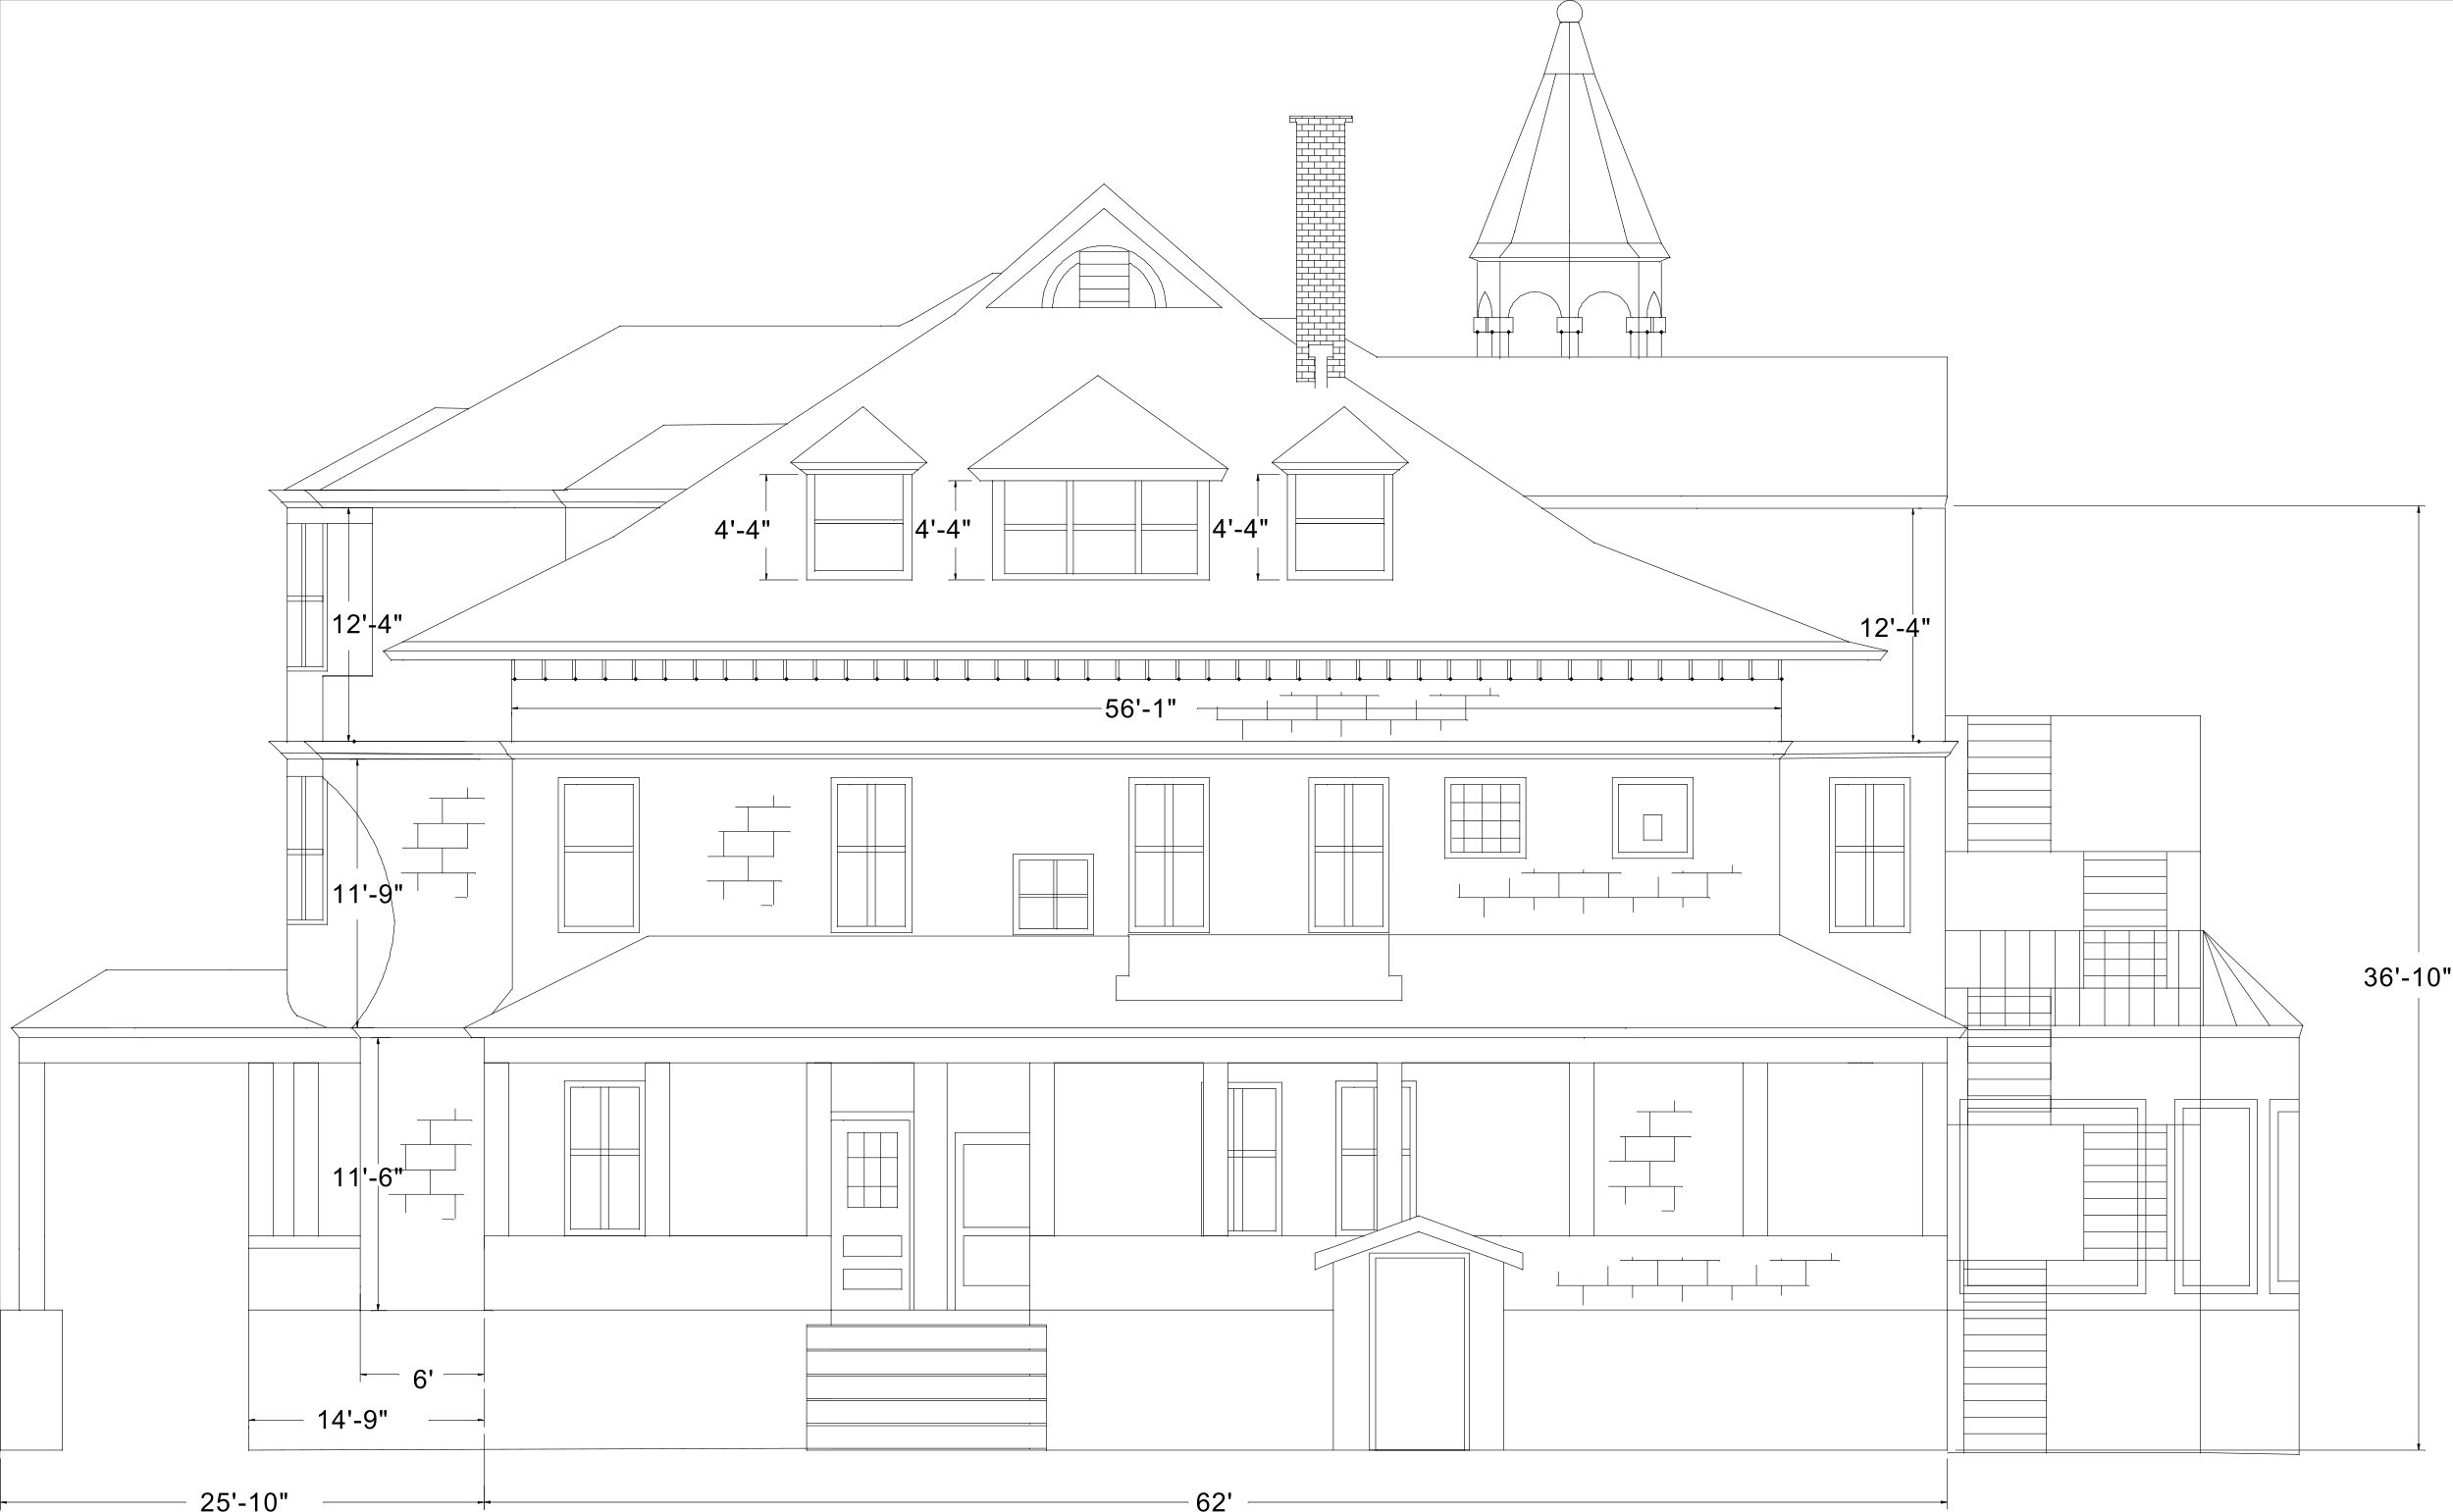 <svg xmlns="http://www.w3.org/2000/svg" xmlns:xlink="http://www.w3.org/1999/xlink" width="2997.387" height="1847.575"><rect width="100%" height="100%" fill="#808080" stroke="none"/><defs><path id="a" d="m15.875-17.25-2.781.219c-.25-1.094-.606-1.89-1.063-2.39-.761-.802-1.699-1.204-2.812-1.204-.887 0-1.668.25-2.344.75-.887.648-1.586 1.59-2.094 2.828-.511 1.23-.777 2.985-.797 5.266.676-1.02 1.504-1.781 2.485-2.281.976-.5 2-.75 3.062-.75 1.875 0 3.469.687 4.781 2.062 1.313 1.375 1.97 3.152 1.97 5.328 0 1.438-.313 2.774-.938 4-.617 1.23-1.465 2.172-2.547 2.828C11.723.06 10.5.391 9.125.391c-2.336 0-4.242-.86-5.719-2.579-1.469-1.718-2.203-4.55-2.203-8.5 0-4.414.813-7.624 2.438-9.624 1.425-1.75 3.343-2.625 5.75-2.625 1.8 0 3.273.507 4.421 1.515 1.145 1.012 1.833 2.402 2.063 4.172zM4.422-7.406c0 .968.203 1.898.61 2.781.413.887.991 1.559 1.734 2.016.738.46 1.507.687 2.312.687 1.188 0 2.203-.473 3.047-1.422.852-.957 1.281-2.258 1.281-3.906 0-1.57-.422-2.813-1.265-3.719-.836-.914-1.891-1.375-3.172-1.375-1.262 0-2.336.461-3.219 1.375-.887.906-1.328 2.094-1.328 3.563zm0 0"/><path id="b" d="M16.063-2.688V0H.969a4.887 4.887 0 0 1 .328-1.953c.383-1.02 1-2.031 1.844-3.031.843-1 2.066-2.149 3.671-3.454 2.477-2.039 4.157-3.656 5.032-4.843.875-1.188 1.312-2.313 1.312-3.375 0-1.114-.402-2.051-1.203-2.813-.793-.758-1.828-1.14-3.11-1.14-1.343 0-2.421.406-3.234 1.218-.812.805-1.226 1.922-1.234 3.36L1.5-16.328c.195-2.145.938-3.781 2.219-4.906 1.289-1.133 3.02-1.703 5.187-1.703 2.196 0 3.93.609 5.203 1.828 1.282 1.218 1.922 2.726 1.922 4.515 0 .918-.187 1.82-.562 2.703-.375.875-.996 1.805-1.86 2.782-.867.98-2.308 2.32-4.328 4.015-1.68 1.418-2.758 2.383-3.234 2.89a9.03 9.03 0 0 0-1.188 1.516zm0 0"/><path id="c" d="m2.125-14.75-.719-4.266v-3.828h3.188v3.828l-.75 4.266zm0 0"/><path id="d" d="m1.328-5.984 2.938-.25C4.484-4.797 4.988-3.72 5.78-3c.801.719 1.758 1.078 2.875 1.078 1.352 0 2.492-.504 3.422-1.516.938-1.019 1.406-2.374 1.406-4.062 0-1.594-.449-2.852-1.343-3.781-.899-.926-2.075-1.39-3.532-1.39-.898 0-1.71.21-2.437.624-.73.406-1.305.938-1.719 1.594l-2.625-.344L4.031-22.53h11.36v2.687H6.28l-1.234 6.14c1.375-.956 2.812-1.437 4.312-1.437 2 0 3.68.696 5.047 2.079 1.375 1.374 2.063 3.148 2.063 5.312 0 2.074-.606 3.86-1.813 5.36-1.46 1.855-3.46 2.78-6 2.78-2.074 0-3.765-.578-5.078-1.734-1.312-1.164-2.062-2.71-2.25-4.64zm0 0"/><path id="e" d="M1.016-6.86v-2.812h8.609v2.813zm0 0"/><path id="f" d="M11.89 0H9.079v-17.875c-.68.648-1.562 1.293-2.656 1.938-1.094.648-2.078 1.132-2.953 1.453v-2.72c1.57-.737 2.941-1.628 4.11-2.671 1.175-1.05 2.007-2.07 2.5-3.063h1.812zm0 0"/><path id="g" d="M1.328-11.266c0-2.695.274-4.867.828-6.515.551-1.645 1.375-2.914 2.469-3.813 1.102-.894 2.484-1.343 4.14-1.343 1.227 0 2.301.25 3.22.75.925.492 1.69 1.203 2.296 2.14.602.93 1.078 2.059 1.422 3.39.344 1.337.516 3.134.516 5.391 0 2.68-.278 4.84-.828 6.485-.555 1.648-1.375 2.922-2.47 3.828C11.829-.055 10.442.39 8.767.39c-2.2 0-3.93-.79-5.188-2.375-1.5-1.895-2.25-4.989-2.25-9.282zm2.875 0c0 3.75.438 6.246 1.313 7.485.882 1.242 1.968 1.86 3.25 1.86 1.289 0 2.375-.618 3.25-1.86.875-1.25 1.312-3.742 1.312-7.485 0-3.757-.437-6.254-1.312-7.484-.875-1.238-1.97-1.86-3.282-1.86-1.28 0-2.308.547-3.078 1.641-.968 1.387-1.453 3.953-1.453 7.703zm0 0"/><path id="h" d="m2.25-14.75-.781-4.344v-3.75h3.187v3.75l-.703 4.344Zm5.156 0-.765-4.344v-3.75h3.187v3.75l-.75 4.344zm0 0"/><path id="i" d="M10.313 0v-5.469H.405V-8.03l10.422-14.813h2.297V-8.03h3.078v2.562h-3.078V0Zm0-8.031v-10.313L3.155-8.03zm0 0"/><path id="j" d="m1.75-5.281 2.688-.25c.226 1.273.664 2.195 1.312 2.765.645.563 1.469.844 2.469.844.863 0 1.617-.191 2.265-.578a4.854 4.854 0 0 0 1.61-1.578c.414-.664.758-1.555 1.031-2.672.281-1.125.422-2.27.422-3.438 0-.124-.008-.312-.016-.562-.554.898-1.32 1.621-2.297 2.172a6.247 6.247 0 0 1-3.156.828c-1.887 0-3.484-.68-4.797-2.047-1.304-1.375-1.953-3.18-1.953-5.422 0-2.312.68-4.176 2.047-5.594 1.363-1.414 3.07-2.125 5.125-2.125 1.488 0 2.848.403 4.078 1.204 1.227.804 2.16 1.945 2.797 3.422.645 1.48.969 3.62.969 6.421 0 2.918-.32 5.243-.953 6.97-.637 1.73-1.579 3.046-2.829 3.952-1.25.906-2.718 1.36-4.406 1.36-1.781 0-3.242-.493-4.375-1.485-1.125-1-1.804-2.394-2.031-4.187zM13.234-15.36c0-1.614-.433-2.891-1.296-3.829-.856-.945-1.887-1.421-3.094-1.421-1.242 0-2.324.511-3.25 1.53-.93 1.013-1.39 2.329-1.39 3.954 0 1.45.437 2.633 1.312 3.547.882.906 1.968 1.36 3.25 1.36 1.3 0 2.367-.454 3.203-1.36.844-.914 1.265-2.176 1.265-3.781zm0 0"/><path id="k" d="m1.344-6.031 2.797-.375c.32 1.593.867 2.742 1.64 3.437.782.7 1.723 1.047 2.828 1.047 1.32 0 2.438-.453 3.344-1.36.906-.913 1.36-2.05 1.36-3.405 0-1.282-.422-2.336-1.266-3.172-.836-.844-1.902-1.266-3.203-1.266-.531 0-1.188.105-1.969.313l.313-2.47c.187.024.335.032.453.032 1.187 0 2.257-.305 3.218-.922.957-.625 1.438-1.586 1.438-2.89 0-1.032-.352-1.88-1.047-2.547-.7-.676-1.602-1.016-2.703-1.016-1.086 0-1.992.344-2.719 1.031-.73.68-1.2 1.703-1.406 3.078l-2.797-.5c.344-1.875 1.117-3.328 2.328-4.359 1.219-1.04 2.727-1.563 4.531-1.563 1.25 0 2.395.274 3.438.813 1.05.531 1.851 1.262 2.406 2.188A5.53 5.53 0 0 1 15.172-17c0 .992-.266 1.89-.797 2.703-.531.805-1.313 1.445-2.344 1.922 1.344.313 2.39.965 3.14 1.953.75.98 1.126 2.203 1.126 3.672 0 2-.73 3.695-2.188 5.078C12.66-.285 10.82.406 8.594.406c-2 0-3.664-.594-4.985-1.781-1.324-1.195-2.078-2.75-2.265-4.656Zm0 0"/></defs><path fill="#fff" d="M.371 1847.575h2997.016V.37H.371Zm0 0"/><g transform="translate(.371 2.153)"><use xlink:href="#a" width="100%" height="100%" x="1461.05" y="1844.678"/><use xlink:href="#b" width="100%" height="100%" x="1480.137" y="1844.678"/><use xlink:href="#c" width="100%" height="100%" x="1499.224" y="1844.678"/></g><path fill="none" stroke="#000" stroke-linecap="square" stroke-linejoin="bevel" stroke-miterlimit="10" stroke-width=".743" d="M2168.7 865.657h-705.793v.742m-204.532 432.25h689.293v.742m-669.078 472.641h1100.664v.742M1212.668 708.59h265.215v.742m-295.207-136.847h317.688v.742m-287.696 14.191h265.215v.785m22.481-15.718L1341.539 458.82v.742m151.356-83.753L1349.008 254.64v.742M1205.16 375.809h287.735v.746m38.203 6.723-182.09-158.551v.746m-856.367 558.66h1765.988v.742m47.938 10.481H468.672v.742m1708.278 10.477H625.266v.742m0 23.187H2176.95v.742m-699.067 118.907h-98.14v.742m0 188.461h98.14v.742M626.012 926.965h1548.711v.742m-1554.734-5.98h1547.226v.742M628.239 906.008h1533.738v.781M566.813 1256.032h1419.84v.742m-1395.129 11.222h1344.18v.743m-238.274-126.41h-319.176v.78m-14.23 79.255h349.125v.746m-454.774 377.664h370.864v.742m-370.864-91.219h408.32v.742"/><path fill="none" stroke="#000" stroke-linecap="square" stroke-linejoin="bevel" stroke-miterlimit="10" stroke-width=".743" d="M1470.414 1510.297h29.95v.742"/><path fill-rule="evenodd" stroke="#000" stroke-linecap="square" stroke-linejoin="bevel" stroke-miterlimit="10" stroke-width=".743" d="M1168.446 701.121h-2.23l1.488 7.47zm0 0"/><path fill="none" stroke="#000" stroke-linecap="square" stroke-linejoin="bevel" stroke-miterlimit="10" stroke-width=".743" d="M1212.668 587.418v121.914"/><path fill-rule="evenodd" stroke="#000" stroke-linecap="square" stroke-linejoin="bevel" stroke-miterlimit="10" stroke-width=".743" d="M937.676 701.121h-2.226l.742 7.47zm0 0"/><path fill="none" stroke="#000" stroke-linecap="square" stroke-linejoin="bevel" stroke-miterlimit="10" stroke-width=".743" d="M425.934 627.809V734.75m-52.43 80.036V639.774v.742m20.957 174.27V639.774v.742m5.278 179.512V639.774v.742m-30.731 174.27V639.774v.742m-17.988-20.172v195.184m104.164-175.754V826.75m295.203-171.257-257.746 128.64v.742m493.012-76.285V579.953v.743m128.875 127.894V579.953v.743M7.88 1835.61h218.765v.742M54.328 1298.649h385.84v.742m-159.566-114.406H129.989v.742m44.222 82.269h262.242v.743m-62.207-12.707H164.473v.742"/><path fill-rule="evenodd" stroke="#000" stroke-linecap="square" stroke-linejoin="bevel" stroke-miterlimit="10" stroke-width=".743" d="M7.88 1837.094v-2.227l-7.509.743zm0 0"/><path fill="none" stroke="#000" stroke-linecap="square" stroke-linejoin="bevel" stroke-miterlimit="10" stroke-width=".743" d="M.371 1782.512v62.05m13.489-588.53 116.129-71.047v.742M23.598 1298.649v227.328m30.73-227.328v212.39m21.704 260.993H.372v.742m53.956-172h21.704v.742M.371 1772.032v-171.258.742m0-.742h23.97v.742"/><path fill="none" stroke="#000" stroke-linecap="square" stroke-linejoin="bevel" stroke-miterlimit="10" stroke-width=".743" d="M54.328 1600.774H24.34v.742m29.988-91.219v91.219m-30.73-76.281v76.281m52.434-.742v172m98.179-504.778H23.598v.743m140.875-12.707H13.86v.742m9.738 41.875v-30.652.742m14.972 29.91h15.758v.742m-15.758-.742H23.599v.742"/><path fill="none" stroke="#000" stroke-linecap="square" stroke-linejoin="bevel" stroke-miterlimit="10" stroke-width=".743" d="m13.86 1256.032 9.738 11.965v.742m567.926 483.863v91.96m7.508-8.952h852.652v.742m-867.629-.742H395.243v.742"/><g transform="translate(.371 2.153)"><use xlink:href="#b" width="100%" height="100%" x="244.258" y="1844.678"/><use xlink:href="#d" width="100%" height="100%" x="263.45" y="1844.678"/><use xlink:href="#c" width="100%" height="100%" x="282.643" y="1844.678"/><use xlink:href="#e" width="100%" height="100%" x="290.191" y="1844.678"/><use xlink:href="#f" width="100%" height="100%" x="302.268" y="1844.678"/><use xlink:href="#g" width="100%" height="100%" x="321.461" y="1844.678"/><use xlink:href="#h" width="100%" height="100%" x="340.654" y="1844.678"/></g><path fill-rule="evenodd" stroke="#000" stroke-linecap="square" stroke-linejoin="bevel" stroke-miterlimit="10" stroke-width=".743" d="M599.032 1837.094v-2.969l-7.508 1.485zm0 0"/><path fill="none" stroke="#000" stroke-linecap="square" stroke-linejoin="bevel" stroke-miterlimit="10" stroke-width=".743" d="M591.524 1819.891v23.93m0-28.387v29.129"/><path fill-rule="evenodd" stroke="#000" stroke-linecap="square" stroke-linejoin="bevel" stroke-miterlimit="10" stroke-width=".743" d="M584.055 1837.094v-2.227l7.469.743zm0 0"/><path fill="none" stroke="#000" stroke-linecap="square" stroke-linejoin="bevel" stroke-miterlimit="10" stroke-width=".743" d="M632.735 865.657h712.558v.742M788.59 1510.297h227.012v.742m-224.004-367.187h588.144v.742m-788.218 154.055h666.851v.742"/><path fill="none" stroke="#000" stroke-linecap="square" stroke-linejoin="bevel" stroke-miterlimit="10" stroke-width=".743" d="M818.54 1510.297h167.113v.742m-681.825 260.993 681.825-2.227v.742m-394.129-169.773h424.078v.742m-448.789-345.484 34.45-17.207v.746m-164.81 8.953v-124.887.742m-6.019 131.653 1.523-2.27 2.23-2.227 1.485-2.23 2.266-2.27 1.488-2.226 2.266-3.012 1.488-2.226 1.484-2.23 2.27-2.27 1.484-2.97 1.485-2.269 1.527-2.972 1.484-2.266 1.485-2.973 1.527-2.226 1.485-3.012 1.488-2.23 1.523-3.008.742-2.23 1.489-3.012 1.523-2.97.742-2.269 1.485-2.972 1.488-3.008.781-2.973.742-2.27 1.489-2.968.742-3.012.742-2.972.781-3.012 1.485-2.969.746-3.012.742-2.23.742-2.969v-3.012l.781-2.972.743-3.012.746-2.969.742-3.011v-3.012l.742-2.973v-3.008l.742-2.972v-5.985l.742-3.007v-5.985.781m-131.101 88.25v2.231h.742v5.238l.742.742v2.23l.785.743v1.523l.743.743v1.488l.742.742v.742h.742v1.528l.742.742.746.742v1.484h.782v.743l.742.746.742.742v.781h.742v.742l.742.743h.746v.746l.743.742.78.742v.742m113.118 187.719h80.195v.742m-66.706-31.394h86.175v.742m-65.961-30.656h66.703v.746m-101.148 89.734h90.672v.742m-25.493 29.91h13.489v.782m-28.465-31.434v-29.914.742m0-31.394v-29.914.746m-29.988 112.175v-22.44.741m0-30.656v-30.652.742m60.722 89.734v-29.91.742m0-30.656v-30.652.742m0-30.656v-14.23.78m10.477-99.468h-136.38v.742m161.091 11.222H440.168v.743"/><g transform="translate(.371 2.153)"><use xlink:href="#a" width="100%" height="100%" x="504.234" y="1694.339"/><use xlink:href="#c" width="100%" height="100%" x="523.143" y="1694.339"/></g><path fill="none" stroke="#000" stroke-linecap="square" stroke-linejoin="bevel" stroke-miterlimit="10" stroke-width=".743" d="M584.055 1735.395h-59.937v.742m-83.95-134.621h161.836v.746M359.27 1298.649v212.39m29.95-212.39v212.39m-55.442-212.39v212.39m-29.95-212.39v227.328m158.079 68.074V1448.95v.78m-21.739-181.734v304.352m-50.948-62.051h-85.392v.742m0 14.196h136.34v.742m-136.34 74.797h136.34v.742m-136.34-.742v172"/><path fill-rule="evenodd" stroke="#000" stroke-linecap="square" stroke-linejoin="bevel" stroke-miterlimit="10" stroke-width=".743" d="M311.293 1736.137v-2.227l-7.465 1.485zm0 0"/><path fill="none" stroke="#000" stroke-linecap="square" stroke-linejoin="bevel" stroke-miterlimit="10" stroke-width=".743" d="M311.293 1735.395h59.2v.742m-66.665 8.996v-2.27.743m0-218.371v76.281m136.34-20.176v106.942"/><g transform="translate(.371 2.153)"><use xlink:href="#f" width="100%" height="100%" x="385.878" y="1743.722"/><use xlink:href="#i" width="100%" height="100%" x="404.904" y="1743.722"/><use xlink:href="#c" width="100%" height="100%" x="423.931" y="1743.722"/><use xlink:href="#e" width="100%" height="100%" x="431.312" y="1743.722"/><use xlink:href="#j" width="100%" height="100%" x="443.224" y="1743.722"/><use xlink:href="#h" width="100%" height="100%" x="462.25" y="1743.722"/></g><path fill="none" stroke="#000" stroke-linecap="square" stroke-linejoin="bevel" stroke-miterlimit="10" stroke-width=".743" d="M447.676 1679.29h39.727v.78"/><path fill-rule="evenodd" stroke="#000" stroke-linecap="square" stroke-linejoin="bevel" stroke-miterlimit="10" stroke-width=".743" d="M447.676 1680.813v-2.27l-7.508.746zm0 0"/><path fill="none" stroke="#000" stroke-linecap="square" stroke-linejoin="bevel" stroke-miterlimit="10" stroke-width=".743" d="M389.22 1510.297h50.948v.742m0 60.567v30.656"/><path fill-rule="evenodd" stroke="#000" stroke-linecap="square" stroke-linejoin="bevel" stroke-miterlimit="10" stroke-width=".743" d="M463.395 1594.051h-2.973l1.485 7.465zm0 0"/><path fill="none" stroke="#000" stroke-linecap="square" stroke-linejoin="bevel" stroke-miterlimit="10" stroke-width=".743" d="M472.387 1601.516H454.4v.746m-80.154-303.613H359.27v.742m3.754-58.336 35.191 14.23v.747m-79.414 42.617h-14.973v.742m14.973-.742h14.977v.742m128.129-23.93v146.586"/><g transform="translate(.371 2.153)"><use xlink:href="#f" width="100%" height="100%" x="404.607" y="1447.579"/><use xlink:href="#f" width="100%" height="100%" x="423.633" y="1447.579"/><use xlink:href="#c" width="100%" height="100%" x="442.66" y="1447.579"/><use xlink:href="#e" width="100%" height="100%" x="450.041" y="1447.579"/><use xlink:href="#a" width="100%" height="100%" x="461.953" y="1447.579"/><use xlink:href="#h" width="100%" height="100%" x="480.979" y="1447.579"/></g><path fill="none" stroke="#000" stroke-linecap="square" stroke-linejoin="bevel" stroke-miterlimit="10" stroke-width=".743" d="M456.668 1256.032h-27.722v.742"/><path fill-rule="evenodd" stroke="#000" stroke-linecap="square" stroke-linejoin="bevel" stroke-miterlimit="10" stroke-width=".743" d="M437.938 1248.524h-2.266l.781 7.508zm0 0"/><path fill="none" stroke="#000" stroke-linecap="square" stroke-linejoin="bevel" stroke-miterlimit="10" stroke-width=".743" d="M374.246 1298.649h14.973v.742m41.215-43.359h-56.188v.742m56.188-.742 9.734 11.965v.742"/><path fill-rule="evenodd" stroke="#000" stroke-linecap="square" stroke-linejoin="bevel" stroke-miterlimit="10" stroke-width=".743" d="M463.395 1275.461h-2.973l1.485-7.465zm0 0"/><path fill="none" stroke="#000" stroke-linecap="square" stroke-linejoin="bevel" stroke-miterlimit="10" stroke-width=".743" d="M476.883 1267.996H454.4v.743m334.19 241.558v-189.203.742m-98.926-.742v189.945m-98.14-212.39v227.328m227.016-227.328v212.39m-29.95-.742V1298.65v.742m-167.074-.743v212.39m0-.742H788.59v.742m-197.066 100.215v77.028"/><path fill-rule="evenodd" stroke="#000" stroke-linecap="square" stroke-linejoin="bevel" stroke-miterlimit="10" stroke-width=".743" d="M584.055 1736.137v-2.227l7.469 1.485zm0 0"/><path fill="none" stroke="#000" stroke-linecap="square" stroke-linejoin="bevel" stroke-miterlimit="10" stroke-width=".743" d="M591.524 1697.235v46.37"/><path fill-rule="evenodd" stroke="#000" stroke-linecap="square" stroke-linejoin="bevel" stroke-miterlimit="10" stroke-width=".743" d="M584.055 1680.813v-2.27l7.469.746zm0 0"/><path fill="none" stroke="#000" stroke-linecap="square" stroke-linejoin="bevel" stroke-miterlimit="10" stroke-width=".743" d="M584.055 1679.29h-41.21v.78m78.671-169.773h-29.992v.742m0 14.196v-14.938.742m0 14.196v76.281m0-30.652v-30.657.746m98.14-30.656h98.926v.742m-182.09-212.39h15.016v.742m-44.969-31.395-9.734-11.964v.742m24.711 11.222h-14.977v.743m14.977 29.91v-30.652.742m14.976 29.91h-14.976v.742m152.097 202.656v-174.23.742m-9.734 173.488v-174.23.742m47.195 0v166.762m-83.91-8.211v-158.551.746m0 82.265h83.91v.743m0-8.211h-83.91v.742m0 97.203h83.91v.781m-83.91-8.249v-7.47.747m0-.746v15.719m83.91-91.259v-7.468.742m0 97.203v-14.937.746m7.508-166.762h-98.926v.742m23.266 6.723h68.152v.746m-83.91-.746h15.758v.746m75.66-30.656h29.95v.742M351.02 927.707h235.265v.743m-18.73-22.442H351.02v.781m226.273 14.938-233.78-1.488v.742"/><path fill="none" stroke="#000" stroke-linecap="square" stroke-linejoin="bevel" stroke-miterlimit="10" stroke-width=".743" d="m619.989 921.727-232.996-1.488v.742m223.261-14.973H372.016v.781m22.445 20.918h234.52v.743m-3.715-121.875H492.641v.742m-.742 228.816h79.41v.781m-65.922-30.694h86.137v.78m-66.664-31.433h66.664v.742m-101.153 90.516h90.676v.742m-24.711 29.172h13.45v.742m-29.208-30.656v-30.692.781m0-30.694v-30.653.742m-29.953 112.176v-21.66.742m0-31.434v-29.914.781m60.684 88.993v-29.168.742m0-31.434v-29.914.781m0-31.433v-13.453.746m-134.856-27.684v125.668m-85.433-112.18v181.7m48.719-.743v-174.23.742m-5.278 168.247V948.663v.743m-25.453 174.974V948.663v.743m4.496 174.974V948.663v.743m103.379 141.348V1087l-.742-2.972-.742-3.754-.746-3.008-1.485-3.715-.78-3.012-.743-2.972-.742-3.754-1.489-2.969-.742-3.754-1.523-2.972-.746-3.012-1.485-3.754-1.523-2.969-1.488-3.011-.743-3.715-1.484-3.012-1.527-2.969-1.485-3.012-1.484-2.972-2.27-3.012-1.484-2.969-1.527-3.011-1.485-2.973-2.23-3.012-1.524-2.969-2.226-3.011-1.488-2.973-2.266-3.012-1.488-2.968-2.266-3.012-2.23-2.23-2.266-3.008-2.23-2.973-2.27-2.27-2.227-2.968-2.27-2.27-2.226-2.973-2.27-2.226-2.226-2.27-2.27-2.968-2.226-2.27-3.012-2.23-2.23-2.227-3.008-2.27-2.23-2.968-3.012-2.27-2.266-2.226v.742m-42.699 93.488h42.7v.742m-.001-7.468h-42.699v.742m-.742 91.222h48.719v.743m-47.977-5.984h42.7v.78m-113.86 59.825h70.418v.742m0-56.106v84.532m125.863-123.399 5.238 33.625v.782"/><g transform="translate(.371 2.153)"><use xlink:href="#f" width="100%" height="100%" x="404.607" y="1101.309"/><use xlink:href="#f" width="100%" height="100%" x="423.633" y="1101.309"/><use xlink:href="#c" width="100%" height="100%" x="442.66" y="1101.309"/><use xlink:href="#e" width="100%" height="100%" x="450.041" y="1101.309"/><use xlink:href="#j" width="100%" height="100%" x="461.953" y="1101.309"/><use xlink:href="#h" width="100%" height="100%" x="480.979" y="1101.309"/></g><path fill="none" stroke="#000" stroke-linecap="square" stroke-linejoin="bevel" stroke-miterlimit="10" stroke-width=".743" d="M394.461 1044.383v-6.726.742m0-310.375h-42.699v.742m0 5.984h42.7v.782m-42.7 79.254h42.7v.742m-43.442 4.5h48.719v.742m-5.278 127.894H351.02v.743m0-134.621v92.746m0-1.524h-22.48v.781m7.503 5.981 14.977 14.937v.743"/><path fill="none" stroke="#000" stroke-linecap="square" stroke-linejoin="bevel" stroke-miterlimit="10" stroke-width=".743" d="m336.043 912.77-7.504-6.762v.781m22.481 20.918v21.7m43.441-123.399v80.781m31.473-8.249V794.61v.746"/><path fill-rule="evenodd" stroke="#000" stroke-linecap="square" stroke-linejoin="bevel" stroke-miterlimit="10" stroke-width=".743" d="M437.938 935.176h-2.266l.781-7.469zm0 0"/><path fill="none" stroke="#000" stroke-linecap="square" stroke-linejoin="bevel" stroke-miterlimit="10" stroke-width=".743" d="M446.934 927.707h-17.988v.743"/><path fill-rule="evenodd" stroke="#000" stroke-linecap="square" stroke-linejoin="bevel" stroke-miterlimit="10" stroke-width=".743" d="M427.461 898.54h-3.011l1.484 7.468zm0 0"/><path fill="none" stroke="#000" stroke-linecap="square" stroke-linejoin="bevel" stroke-miterlimit="10" stroke-width="3.91" d="m432.7 906.008.039.04"/><path fill="none" stroke="#000" stroke-linecap="square" stroke-linejoin="bevel" stroke-miterlimit="10" stroke-width=".743" d="m379.485 912.77-7.469-6.762v.781m7.469 5.981 14.976 14.937v.743m0-.743v23.188"/><g transform="translate(.371 2.153)"><use xlink:href="#f" width="100%" height="100%" x="403.864" y="771.501"/><use xlink:href="#b" width="100%" height="100%" x="422.89" y="771.501"/><use xlink:href="#c" width="100%" height="100%" x="441.917" y="771.501"/><use xlink:href="#e" width="100%" height="100%" x="449.298" y="771.501"/><use xlink:href="#i" width="100%" height="100%" x="461.21" y="771.501"/><use xlink:href="#h" width="100%" height="100%" x="480.236" y="771.501"/></g><path fill="none" stroke="#000" stroke-linecap="square" stroke-linejoin="bevel" stroke-miterlimit="10" stroke-width=".743" d="M455.184 826.008H394.46v.742"/><path fill="none" stroke="#000" stroke-linecap="square" stroke-linejoin="bevel" stroke-miterlimit="10" stroke-width=".743" d="M455.184 826.008H394.46v.742m.001-92v-6.726.742m98.18 55.367-23.969 11.223v.742m23.969 10.477h-14.977v.742"/><path fill="none" stroke="#000" stroke-linecap="square" stroke-linejoin="bevel" stroke-miterlimit="10" stroke-width=".743" d="m477.664 806.575-8.992-11.22v.743m220.992 320.812V958.364v.742m83.95-.742v166.796m-91.418-175.007v189.945m98.886-.742V950.153v.742m-155.07 257.277V926.965v.742m-24.75 311.118 190.336-94.973v.742m-109.402-5.238h98.886v.742m-179.82 98.727 24.75-30.653v.742m63.652-77.027h83.95v.742m-83.95-15.719v15.72m0-8.25v-7.47.747m83.95 14.23v-14.977.747m0-83.754h-83.95v.742m0 6.726h83.95v.782m0-.782v-7.468.742m7.468-84.492h-98.886v.742m-56.93-43.363v-77.028.742"/><path fill-rule="evenodd" stroke="#000" stroke-linecap="square" stroke-linejoin="bevel" stroke-miterlimit="10" stroke-width=".743" d="M632.735 866.399v-2.27l-7.469 1.528zm0 0"/><path fill="none" stroke="#000" stroke-linecap="square" stroke-linejoin="bevel" stroke-miterlimit="10" stroke-width=".743" d="M625.266 870.856v3.012m-15.012 32.14h17.985v.781m-10.477 9.696-7.508-10.477v.781m9.735 14.938-2.227-5.242v.742m8.25 9.738-6.023-5.238v.742m5.277-115.894h3.715v.742"/><path fill="none" stroke="#000" stroke-linecap="square" stroke-linejoin="bevel" stroke-miterlimit="10" stroke-width="3.91" d="m666.442 829.762.039.04m-37.501-.04.04.04"/><path fill="none" stroke="#000" stroke-linecap="square" stroke-linejoin="bevel" stroke-miterlimit="10" stroke-width=".743" d="M662.727 830.504v-23.93.743m3.715-.742v23.93m-37.462-23.93v23.93m-3.714-.001v-23.93.743m79.414 151.047h68.934v.742m-83.95-.742h15.016v.742"/><path fill="none" stroke="#000" stroke-linecap="square" stroke-linejoin="bevel" stroke-miterlimit="10" stroke-width="3.91" d="m739.871 829.762.04.04m-36.754-.04.039.04"/><path fill="none" stroke="#000" stroke-linecap="square" stroke-linejoin="bevel" stroke-miterlimit="10" stroke-width=".743" d="M736.157 830.504v-23.93.743m3.714-.742v23.93m-40.429-.001v-23.93.743m3.715-.742v23.93"/><path fill="none" stroke="#000" stroke-linecap="square" stroke-linejoin="bevel" stroke-miterlimit="10" stroke-width="3.91" d="m813.301 829.762.04.04m-36.755-.04.04.04"/><path fill="none" stroke="#000" stroke-linecap="square" stroke-linejoin="bevel" stroke-miterlimit="10" stroke-width=".743" d="M809.547 830.504v-23.93.743m3.754-.742v23.93m-40.43-.001v-23.93.743m3.715-.742v23.93m239.016 939.3h242.773v.742m-272.722 1.485h292.937v.742m-262.988-33.625h242.773v.742m-272.722 2.23h292.937v.743m-262.988-33.625h242.773v.742m-272.722 1.484h292.937v.746m-262.988-32.921h242.773v.78m-272.722 1.485h292.937v.742m-262.988-33.664h242.773v.742m-272.722 1.528h292.937v.742m-292.937-30.656h292.937v.742m-262.988-3.008h242.773v.742m-242.773-18.691h242.773v.742m-242.773-302.867v212.39m-29.949-.742V1298.65v.742m171.57 301.382v-302.125.742m-45.707 301.383V1368.95v.746m5.238 231.078v-302.125.742m-101.152 470.414h-29.95v.742m29.95-31.398h-29.95v.742m29.95-30.652h-29.95v.742m29.95-30.691h-29.95v.78m29.95-31.437h-29.95v.742m29.95-30.652h-29.95v.742m.001-.742v154.05m0-124.14v3.012m0 118.16v2.969m0-33.625v3.715m0-33.625v2.972m0-32.921v3.007m0-63.574v3.008m44.926-86.761h71.199v.741m0-.741v-24.673.742m0-.742h-71.2v.742m.001-.742v25.414m0 39.649h71.199v.742m0-.742v-24.672.742m0-.742h-71.2v.742m.001-.742v25.414m-14.977-35.895v-14.972.742m0 74.797v18.691m0-18.691v-29.91.742m0-61.309v91.219m101.152-302.867H995.387v.742"/><path fill="none" stroke="#000" stroke-linecap="square" stroke-linejoin="bevel" stroke-miterlimit="10" stroke-width=".743" d="M985.653 1298.649h29.949v.742m60.683 84.496h20.254v.781m-60.683 29.914h60.683v.743m-20.254 59.82h20.254v.746m.001-26.161h-60.684v.743m20.214-66.586h-20.214v.781m40.429-.781h-20.214v.781"/><path fill="none" stroke="#000" stroke-linecap="square" stroke-linejoin="bevel" stroke-miterlimit="10" stroke-width=".743" d="M1035.856 1475.145h40.43v.746m-20.216-.746v-91.258.781m-20.214-.781v92.004m40.429-.746v-91.258.781m-40.429 65.062v-35.148.743m60.684-31.438v92.004m20.214-117.418h-101.152v.742m95.914 9.735h-80.938v.746"/><path fill="none" stroke="#000" stroke-linecap="square" stroke-linejoin="bevel" stroke-miterlimit="10" stroke-width=".743" d="M1030.579 1368.95h-14.977v.746m452.543-47.117v188.46m2.269-212.39v212.39m-182.089-.742V1298.65v.742m-29.95-.743v212.39m-91.418 89.735v-216.887.781m111.633 385.137v-148.816.742m0 29.172v-2.27.742m0-.742h-20.215v.742m20.215 122.657v-2.227.742m0-.742h-20.215v.742m20.215-28.426v-2.972.742m0-.742h-20.215v.742m20.215-28.426v-2.226.742m0-.742h-20.215v.742m20.215-28.426v-2.266.782m0-.781h-20.215v.78m-80.937-109.206h80.937v.742m0-.742v-60.567.742m0-.742h-80.937v.742m0-.742v61.309m80.937-61.309h29.95v.742m-9.735 107.684h-20.215v.742m20.215 1.524v-2.266.742m-20.215-.742v-17.95.743m0-91.219v91.219m29.95-302.867h182.09v.742m-303.458 84.496h91.418v.781m-80.937 14.196h80.937v.742m0-.742v101.699m0-.746h-80.937v.746m0-.746v-100.953.742m292.976-77.027h-2.27v.742m-398.581-191.434v-174.27.747m-9.738 173.523v-174.27.747m-194.797 88.246h80.156v.742m-66.704-31.395h86.92v.743m-66.665-30.657h66.664v.746m-101.153 89.735h90.672v.742m-24.711 29.168h12.707v.781m-28.464-30.691v-29.914.742m0-31.395v-29.914.746m-29.95 112.176v-22.441.742m0-30.656v-30.653.743m60.684 88.992v-29.168.742m0-30.656v-30.653.743m0-30.657v-14.191.742m169.344 166.762V950.153v.742m-98.926-.742v189.945m90.676-181.734v166.796m-83.168-8.25V958.364v.742m-7.508 180.25h98.926v.742m-91.418-8.211h83.168v.742m-83.168-8.249v-7.47.747m0-.747v15.72m83.168-.743v-14.977.747m-83.168-76.286h83.168v.782m0-8.25h-83.168v.742m83.168 6.726v-7.468.742M985.653 708.59h128.875v.742"/><path fill="none" stroke="#000" stroke-linecap="square" stroke-linejoin="bevel" stroke-miterlimit="10" stroke-width="3.91" d="m887.473 829.762.04.04m-36.755-.04.04.04"/><path fill="none" stroke="#000" stroke-linecap="square" stroke-linejoin="bevel" stroke-miterlimit="10" stroke-width=".743" d="M920.473 830.504v-23.93.743m-36.715 23.187v-23.93.743m3.715-.742v23.93m-40.43-.001v-23.93.743m3.715-.742v23.93M975.133 708.59h-46.449v.742"/><path fill="none" stroke="#000" stroke-linecap="square" stroke-linejoin="bevel" stroke-miterlimit="10" stroke-width="3.91" d="m997.618 829.762.039.04m-36.754-.04.039.04m-36.754-.04.039.04"/><path fill="none" stroke="#000" stroke-linecap="square" stroke-linejoin="bevel" stroke-miterlimit="10" stroke-width=".743" d="M993.864 830.504v-23.93.743m3.754-.742v23.93m-40.43-.001v-23.93.743m3.715-.742v23.93m-36.715-23.93v23.93m190.34 119.648h-98.926v.742m22.484 7.469h68.192v.742m-83.168-.742h14.976v.742"/><path fill="none" stroke="#000" stroke-linecap="square" stroke-linejoin="bevel" stroke-miterlimit="10" stroke-width="3.91" d="m1071.79 829.762.038.04m-36.753-.04.039.04"/><path fill="none" stroke="#000" stroke-linecap="square" stroke-linejoin="bevel" stroke-miterlimit="10" stroke-width=".743" d="M1068.075 830.504v-23.93.743m3.715-.742v23.93m-40.43-.001v-23.93.743m3.715-.742v23.93"/><path fill="none" stroke="#000" stroke-linecap="square" stroke-linejoin="bevel" stroke-miterlimit="10" stroke-width="3.91" d="m1145.22 829.762.038.04m-36.754-.04.04.04"/><path fill="none" stroke="#000" stroke-linecap="square" stroke-linejoin="bevel" stroke-miterlimit="10" stroke-width=".743" d="M1141.465 830.504v-23.93.743m3.755-.742v23.93m-40.43-.001v-23.93.743m3.714-.742v23.93m325.196 301.382v-174.27.747m-10.48 173.523v-174.27.747m-35.97 158.546V958.364v.742m83.164-.742v166.796m-90.671-175.007v189.945m-141.622-96.461h98.18v.746m-7.508 6.723h-83.164v.742m83.164 44.891h-83.164v.742m.001-4.496h83.163v.742m-83.163 41.133h83.163v.742m7.508 6.727h-98.18v.78m49.461-8.249v-83.754.742m3.754-.742v84.496m-45.706-84.496v84.496m-7.509 6.727v-98.692.746m98.18-.746v99.473m-7.508-8.25v-83.754.742m58.457 80.039h83.164v.742m-83.164-15.719v15.72m0-8.25v-7.47.747m-23.226 74.797v30.656m15.719-30.656h-15.72v.742m15.72-49.344v49.344m90.671-61.309v-14.977.747m0-83.754h-83.164v.742m0 6.726h83.164v.782m-141.621 50.832v4.496m141.621-56.11v-7.468.742M1202.93 708.59h-43.477v.742"/><path fill="none" stroke="#000" stroke-linecap="square" stroke-linejoin="bevel" stroke-miterlimit="10" stroke-width="3.91" d="m1219.391 829.762.039.04m-36.754-.04.04.04"/><path fill="none" stroke="#000" stroke-linecap="square" stroke-linejoin="bevel" stroke-miterlimit="10" stroke-width=".743" d="M1215.676 830.504v-23.93.743m3.715-.742v23.93m-40.43-.001v-23.93.743m3.715-.742v23.93"/><path fill="none" stroke="#000" stroke-linecap="square" stroke-linejoin="bevel" stroke-miterlimit="10" stroke-width="3.91" d="m1292.82 829.762.04.04m-36.754-.04.039.04"/><path fill="none" stroke="#000" stroke-linecap="square" stroke-linejoin="bevel" stroke-miterlimit="10" stroke-width=".743" d="M1289.067 830.504v-23.93.743m3.753-.742v23.93m-40.429-.001v-23.93.743m3.715-.742v23.93"/><g transform="translate(.371 2.153)"><use xlink:href="#d" width="100%" height="100%" x="1349.419" y="874.686"/><use xlink:href="#a" width="100%" height="100%" x="1368.446" y="874.686"/><use xlink:href="#c" width="100%" height="100%" x="1387.472" y="874.686"/><use xlink:href="#e" width="100%" height="100%" x="1394.853" y="874.686"/><use xlink:href="#f" width="100%" height="100%" x="1406.765" y="874.686"/><use xlink:href="#h" width="100%" height="100%" x="1425.792" y="874.686"/></g><path fill="none" stroke="#000" stroke-linecap="square" stroke-linejoin="bevel" stroke-miterlimit="10" stroke-width=".743" d="M1387.25 958.364h14.973v.742m0-.742h68.191v.742"/><path fill="none" stroke="#000" stroke-linecap="square" stroke-linejoin="bevel" stroke-miterlimit="10" stroke-width="3.91" d="m1366.996 829.762.04.04m-37.501-.04.04.04"/><path fill="none" stroke="#000" stroke-linecap="square" stroke-linejoin="bevel" stroke-miterlimit="10" stroke-width=".743" d="M1363.282 830.504v-23.93.743m3.714-.742v23.93m-41.214-.001v-23.93.743m3.753-.742v23.93"/><path fill="none" stroke="#000" stroke-linecap="square" stroke-linejoin="bevel" stroke-miterlimit="10" stroke-width="3.91" d="m1440.426 829.762.04.04m-36.755-.04.04.04"/><path fill="none" stroke="#000" stroke-linecap="square" stroke-linejoin="bevel" stroke-miterlimit="10" stroke-width=".743" d="M1473.387 830.504v-23.93.743m-36.676 23.187v-23.93.743m3.715-.742v23.93m-40.43-.001v-23.93.743m3.715-.742v23.93m-327.426-432.29h-318.43v.781m53.215 120.391 150.575-1.488v.746"/><path fill="none" stroke="#000" stroke-linecap="square" stroke-linejoin="bevel" stroke-miterlimit="10" stroke-width=".743" d="m1166.957 383.278-361.125 236.32v.746m-185.843-6.726H343.512v.742m111.672 5.984H628.98v.742m-61.425-22.445H328.539v.742"/><path fill="none" stroke="#000" stroke-linecap="square" stroke-linejoin="bevel" stroke-miterlimit="10" stroke-width=".743" d="M610.254 598.641H372.016v.742"/><path fill="none" stroke="#000" stroke-linecap="square" stroke-linejoin="bevel" stroke-miterlimit="10" stroke-width=".743" d="M390.746 598.641h298.918v.742M531.582 498.43 347.266 598.641v.742"/><path fill="none" stroke="#000" stroke-linecap="square" stroke-linejoin="bevel" stroke-miterlimit="10" stroke-width=".743" d="m757.856 398.215-367.11 200.426v.742m8.993 40.391h-48.72v.742"/><path fill="none" stroke="#000" stroke-linecap="square" stroke-linejoin="bevel" stroke-miterlimit="10" stroke-width=".743" d="M347.266 598.641h64.437v.742m-60.683 20.961h104.164v.742m-119.141-16.461-7.504-5.984v.742m7.504 5.242 14.977 15.72v.741m104.164 18.688h-55.445v.742"/><path fill="none" stroke="#000" stroke-linecap="square" stroke-linejoin="bevel" stroke-miterlimit="10" stroke-width=".743" d="M394.461 620.344h60.723v.742m-64.438-22.445h64.438v.742"/><path fill-rule="evenodd" stroke="#000" stroke-linecap="square" stroke-linejoin="bevel" stroke-miterlimit="10" stroke-width=".743" d="M427.461 627.809h-3.011l1.484-7.465zm0 0"/><path fill="none" stroke="#000" stroke-linecap="square" stroke-linejoin="bevel" stroke-miterlimit="10" stroke-width=".743" d="M422.184 620.344h-3.715v.742m-38.984-16.461 14.976 15.72v.741m-14.976-16.461-7.469-5.984v.742m83.168 20.961v20.172m173.796-20.172h177.595v.742m-186.586-7.468H813.3v.742"/><path fill="none" stroke="#000" stroke-linecap="square" stroke-linejoin="bevel" stroke-miterlimit="10" stroke-width=".743" d="m691.192 618.856-5.242-5.238v.742m-10.516-15.719h17.984v.742m-7.468 14.235-3.008-4.497v.743m0-.743-7.508-10.48v.742M531.582 498.43l41.215.781v.742m116.867 97.946 121.407-78.512v.742m-5.239 99.469-55.445 35.895v.742m88.406-58.336H689.664v.742m1.528 20.215v65.062m521.476-349.984-98.14 56.812v.743"/><g transform="translate(.371 2.153)"><use xlink:href="#i" width="100%" height="100%" x="1117.869" y="655.569"/><use xlink:href="#c" width="100%" height="100%" x="1136.813" y="655.569"/><use xlink:href="#e" width="100%" height="100%" x="1144.111" y="655.569"/><use xlink:href="#i" width="100%" height="100%" x="1155.939" y="655.569"/><use xlink:href="#h" width="100%" height="100%" x="1174.883" y="655.569"/></g><path fill="none" stroke="#000" stroke-linecap="square" stroke-linejoin="bevel" stroke-miterlimit="10" stroke-width=".743" d="M977.403 573.97h144.59v.741m-155.852-9.695 88.445-68.074v.742m-88.445 67.332h166.371v.742m-17.984 14.195H985.653v.743m12.707 54.621h94.425v.742m-94.425 3.715h104.906v.742"/><path fill="none" stroke="#000" stroke-linecap="square" stroke-linejoin="bevel" stroke-miterlimit="10" stroke-width=".743" d="M995.387 639.774h107.879v.742m-101.895 56.852h101.895v.746M985.653 579.953l-19.512-14.937v.742"/><g transform="translate(.371 2.153)"><use xlink:href="#i" width="100%" height="100%" x="872.868" y="656.351"/><use xlink:href="#c" width="100%" height="100%" x="891.812" y="656.351"/><use xlink:href="#e" width="100%" height="100%" x="899.11" y="656.351"/><use xlink:href="#i" width="100%" height="100%" x="910.939" y="656.351"/><use xlink:href="#h" width="100%" height="100%" x="929.882" y="656.351"/></g><path fill="none" stroke="#000" stroke-linecap="square" stroke-linejoin="bevel" stroke-miterlimit="10" stroke-width=".743" d="M975.133 579.953h-46.449v.743m7.508 120.425v-32.18.747m0-82.27v36.676m62.168 11.223h-2.973v.742m5.984 61.309h-5.984v.746"/><path fill-rule="evenodd" stroke="#000" stroke-linecap="square" stroke-linejoin="bevel" stroke-miterlimit="10" stroke-width=".743" d="M937.676 587.418h-2.226l.742-7.465zm0 0"/><path fill="none" stroke="#000" stroke-linecap="square" stroke-linejoin="bevel" stroke-miterlimit="10" stroke-width=".743" d="M995.387 579.953v118.16m137.125-133.097-17.984 14.937v.743m-21 54.621h9.738v.742m0 61.309V579.953v.743"/><path fill="none" stroke="#000" stroke-linecap="square" stroke-linejoin="bevel" stroke-miterlimit="10" stroke-width=".743" d="m1054.586 496.942 77.926 68.074v.742m-33.742-167.543h-22.484v.781m38.242-8.25-15.758 7.47v.78m242.77 59.824-158.864 113.665v.742m128.875 127.894h151.356v.747m-151.356-53.844h75.7v.746m-75.7-8.254h75.7v.785m-159.61 59.82h83.91v.747m-83.91-61.352h75.7v.785m-75.7 6.723h75.7v.746"/><path fill-rule="evenodd" stroke="#000" stroke-linecap="square" stroke-linejoin="bevel" stroke-miterlimit="10" stroke-width=".743" d="M1168.446 594.926h-2.23l1.488-7.508zm0 0"/><path fill="none" stroke="#000" stroke-linecap="square" stroke-linejoin="bevel" stroke-miterlimit="10" stroke-width=".743" d="M1167.704 701.121v-32.18.747m0-74.762v29.168m19.468-36.676h-27.719v.785m68.188 112.918V587.418v.785m-29.949-.785h14.976v.785m-29.992-15.718 15.016 14.933v.785m113.859 112.918V587.418v.785m-8.211 112.918V587.418v.785m91.375 52.313h68.192v.785m-68.192 6.723h68.192v.746m-68.192 52.351V587.418v.785m-7.465 112.918V587.418v.785m75.657 112.918V587.418v.785m-143.848-267.015-1.488.742h-1.524l-.742.781-1.488.746-.742 1.485-1.524.742-.742.742-1.488.746-.742.742-1.524.782-.742 1.484-.746.742-1.485.746-.742 1.485-3.754 3.754-.742 1.484-.781.742-.746 1.528-.742.742-.743 1.484-.742.746-.742 1.485-.781 1.523-.746.746-.742 1.484v1.485l-.743.742-.742 1.527v1.485l-.742 1.488-.785.742v1.524l-.742 1.484v1.488l-.743 1.485v2.27l-.742 1.484v4.496l-.742.742v5.242"/><path fill="none" stroke="#000" stroke-linecap="square" stroke-linejoin="bevel" stroke-miterlimit="10" stroke-width=".743" d="M1424.707 375.809v-5.238l-.742-4.496-.746-5.239-.781-4.496-1.484-4.457-1.489-5.242-2.265-4.496-2.23-4.496-3.009-3.715-3.011-4.496-2.973-3.754-3.012-2.973-3.754-3.75-3.71-3.011-4.5-2.973-3.75-3.012-4.5-2.226-4.497-1.489-4.496-2.265-5.238-1.489-4.496-.742-5.238-.742-4.5-.742h-10.516l-4.496.742-5.242.742-4.496.742-4.497 1.489-5.238 2.265-4.496 1.489-3.754 2.226-4.496 3.012-3.715 2.973-4.496 3.011-3.012 3.75-3.754 2.973-3.011 3.754-2.969 4.496-2.27 3.715-2.972 4.496-1.524 4.496-2.23 5.242-1.484 4.457-.782 4.496-.742 5.239-.742 4.496v5.984m75.656-121.914L1205.16 375.809v.746m143.848-151.828-182.05 158.55v.747"/><path fill="none" stroke="#000" stroke-linecap="square" stroke-linejoin="bevel" stroke-miterlimit="10" stroke-width=".743" d="M1223.887 333.934h-11.219v.742m199.293 41.879v-5.984l-.746-1.524v-3.715l-.742-1.484v-3.012l-.742-1.488v-1.484l-.781-.782-.743-1.484v-1.488l-.746-1.485-.742-.742v-1.527l-.742-1.485-.742-.742-.742-1.488-.782-1.523-.746-.743-.742-1.488-.742-1.484-.742-.742-.742-1.528-.786-.742-.742-1.484-.742-.743-.742-1.488-1.485-.742-.785-.781-.742-1.485-.742-.746-1.485-.742-.746-1.484-1.523-.782-.742-.742-1.485-.746-.746-.742-1.523-.742-2.23-2.23-.743-.782h-1.523l-.742-.742v.742m-60.684 15.719h60.684v.742m-60.684-15.68h60.684v.746m0-15.718h-60.684v.742m0 59.824h60.684v.742m-60.684-15.679h60.684v.742m-60.684 14.195v8.25m0-68.816v61.308m60.684 6.762v-68.07.742m1575.691 317.844v536.96m-618.133-534.73v121.91m39.688-129.379V906.79"/><path fill-rule="evenodd" stroke="#000" stroke-linecap="square" stroke-linejoin="bevel" stroke-miterlimit="10" stroke-width=".743" d="M1538.606 701.121h-3.012l1.484 7.47zm0 0"/><path fill="none" stroke="#000" stroke-linecap="square" stroke-linejoin="bevel" stroke-miterlimit="10" stroke-width=".743" d="M1477.883 708.59V587.418v.785m780.747 195.93-310.962-121.172v.743m-245.742 44.886V579.953v.743M1573.051 708.59V579.953v.743m816.684 1191.336h573.203v.742m-270.492-635.649v116.637m0-116.637 40.468 115.895v.742m-40.468-116.637 80.898 115.895v.742m40.469-.742-4.496 14.977v.742"/><path fill="none" stroke="#000" stroke-linecap="square" stroke-linejoin="bevel" stroke-miterlimit="10" stroke-width=".743" d="m2692.446 1137.125 121.367 115.895v.742m-151.356-116.637v116.637m-29.953-116.637v116.637m-30.73-116.637v116.637m-29.954-116.637v116.637m-30.73-116.637v116.637m-29.953-116.637v116.637m-30.73-116.637v116.637m-29.989-116.637v116.637m-73.429-116.637h315.457v.746m-272.723-.746v116.637"/><path fill="none" stroke="#000" stroke-linecap="square" stroke-linejoin="bevel" stroke-miterlimit="10" stroke-width=".743" d="M2813.813 1253.02h-414.344v.742m409.848 14.234h-414.344v.743m414.344-.743v333.52m-35.973-20.918h35.973v.742m0-.742v-237.063.743m0-.743h-35.973v.743m0-.743v237.805m10.516-15.715h25.457v.742m0-.742v-207.152.742m0-.742h-25.457v.742m0-.742v207.894m-116.164 4.497h80.937v.742m0-.742v-216.887.742m0-.742h-80.937v.742m0-.742v217.629m-10.481 8.992h101.153v.742m0-.742v-237.063.743m0-.743h-101.153v.743m0-.743v237.805m-44.965-10.476h-207.543v.742m0-.742v-216.887.742m0-.742h207.543v.742m0-.742v217.629m9.778 8.992h-227.055v.742m0-.742v-237.063.743m0-.743h227.055v.743m0-.743v237.805m187.289 19.434h-430.063v.742m430.063-.742v177.242m0-.742-120.625-2.23v.741m-188.07-68.815v68.816m-101.152-68.816v68.816m289.222-901.176v901.175m-316.945 59.825h-846.633v.742m1163.578-61.309h-308.696v.743"/><path fill-rule="evenodd" stroke="#000" stroke-linecap="square" stroke-linejoin="bevel" stroke-miterlimit="10" stroke-width=".743" d="M2371.747 1837.094v-2.969l7.507 1.485zm0 0"/><path fill="none" stroke="#000" stroke-linecap="square" stroke-linejoin="bevel" stroke-miterlimit="10" stroke-width=".743" d="M2379.254 1782.512v61.309m-597.918-747.082h307.953v.742m-230.027-30.656h121.367v.742m62.207-.742h84.653v.742m-222.516 29.172v-29.914.742m-60.683 29.172v-23.93.742m-60.684 23.188v-16.465.746m182.051 15.719v-29.914.742m60.679 29.172v-25.457.78m59.942 24.677v-29.914.742m-151.317 48.601v-19.43.743m0-30.656v-4.497.743m-60.722 48.601v-14.933.742m0-30.656v-5.239.742m-60.684 58.336v-23.925.742m182.09 17.203v-17.945.742m60.684 11.219v-11.961.742m0-30.656v-3.012.746m60.683 2.266v-9.735.742m-419.582 84.497h477.293v.78m204.531 124.887h-443.55v.743m468.261-12.707h-417.312v.742m-38.985 41.875h182.09v.742m-295.949 210.906h545.445v.742m0 89.735h-541.73v.742m64.437-30.652h307.95v.742m-230.024-31.399h121.406v.746m61.427-.746h84.651v.746m-221.777 29.911v-30.657.746m-60.684 29.911v-23.93.742m-60.683 23.188v-17.204.743m182.051 16.461v-30.657.746m59.942 29.911v-25.414.742m60.722 24.672v-30.657.746m-151.356 49.344v-19.433.742m0-31.399v-3.754.747m-60.683 48.64v-14.976.742m0-31.399v-4.496.742m-60.723 58.34v-23.93.743m182.09 17.203v-17.945.742m60.68 11.223v-11.965.742m0-31.399v-2.226.742m60.683 1.484v-8.992.742m-400.109 10.481-104.121-37.379v.742m104.121 17.945-104.121-38.12v.741m-20.254-187.718h204.57v.742m-244.258 472.641h122.11v.742m-.001-.742v-240.817.742m0-.742h-122.109v.742m0-.742v241.559m-107.136-262.477v-187.719.743m65.925-2.227v189.945"/><path fill="none" stroke="#000" stroke-linecap="square" stroke-linejoin="bevel" stroke-miterlimit="10" stroke-width=".743" d="m1629.239 1542.438 104.164-37.379v.742m-104.164 17.945 104.164-38.12v.741m-233.039 23.93V1298.65v.742m128.875 472.64v-229.594.742m0-19.434-22.485 7.47v.741m22.485 10.481-22.485 8.992v.742m0-20.957v20.957m74.176 219.86h108.656v.742m0-.742V1537.2v.78m0-.78H1680.93v.78m0-.78v235.574m-180.566-474.125h182.09v.742m0 21.703h-50.204v.742m-113.898 182.481v-173.528.782m-10.481 172.746v-173.528.782m50.949-1.524v167.543m-58.456-83.793h58.457v.785m-.001-8.996h-58.456v.746m0 97.985h58.457v.742m-.001-91.262v-8.21.745m0 97.985v-14.977.742m-58.456-160.035h58.457v.742m7.504-8.21h-65.961v.742m230.027 163.789v-166.016.742m-51.691 180.993v-173.524.742m-38.942 157.063v-158.551.746m83.164-.746v162.305m-9.773 2.23V1298.65v.742m-30.695-.743v204.922m0-99.469h-42.696v.742m0 6.726h42.695v.743m-42.695 90.516h42.695v.742m-42.695-16.461v16.46m0-8.25v-8.21.746m73.391-76.286h9.773v.743m0-8.211h-9.773v.742m9.773 6.726v-7.468.742m-83.164-76.285h14.973v.746"/><path fill="none" stroke="#000" stroke-linecap="square" stroke-linejoin="bevel" stroke-miterlimit="10" stroke-width=".743" d="M1654.73 1328.559h27.724v.746m30.695-.746h9.773v.746m7.469-8.211h-17.242v.742m234.519 188.461V1298.65v.742m-29.948-.743v212.39m-80.196 260.993v-171.258.742m-37.457-91.219h33.742v.742m3.715 12.707 23.226 7.47v.741m-23.226 68.817v-58.336.742m23.226-11.965v20.957m-23.226-9.734 23.226 8.992v.742m105.649-133.132h80.191v.742m-66.703-30.657h86.176v.742m-65.922-31.394h66.664v.742m-101.148 90.515h89.93v.743m-24.751 29.172h13.489v.742m-28.465-30.657v-30.69.742m0-30.657v-30.652.742m-29.953 112.176v-21.66.742m0-31.433v-29.915.742m59.941 88.993v-29.13.743m0-31.433v-29.915.742m0-31.394v-13.453.746m-559.715-465.918h307.207v.742m-229.281-30.652h120.625v.742m62.207-.742h84.652v.742m-222.519 29.168v-29.91.742m-60.684 29.168v-23.93.746m-60.683 23.184v-16.46.741m182.05 15.719v-29.91.742m60.684 29.168v-24.672.742m60.684 23.93v-29.91.742m-152.102 49.344v-20.176.742m0-30.652v-4.496.742m-60.683 48.641v-14.977.742m0-30.652v-4.496.742m-59.938 57.594v-23.93.742m181.344 17.207v-17.949.742m60.684 11.965v-12.707.742m0-30.652v-2.23.746m60.683 1.484v-9.735.743m-46.449 183.222h82.421v.782m-83.949-21.7h83.95v.743m-83.95-23.188h83.95v.742m-.001-23.183h-83.949v.742m0 82.265h83.95v.782m7.468 6.727h-98.886v.741m0-99.468h98.886v.742m-75.66 90.476v-83.007.742m-15.758-.742v83.789m-7.468 6.727v-98.727.742m-112.411 180.992v-174.27.747m-10.48 173.523v-174.27.747m54.703 180.992V950.153v.742m-98.14-.742v189.945m90.632-181.734v166.796m-83.168-8.25V958.364v.742m-128.871 180.25V950.153v.742m128.871 90.476h83.168v.782m0-8.25h-83.168v.742m-7.464 104.711h98.14v.742m-90.676-8.211h83.168v.742m-83.168-8.249v-7.47.747m0-.747v15.72m106.395 59.824h-15.719v.742m-7.508-61.309v-14.977.747m7.508 74.797v-50.125.78m15.719 79.255v-29.91.742m-23.227-151.825v-7.468.742M1573.051 708.59h128.875v.742m-4.496 240.821h-98.14v.742m22.48 7.469h68.152v.742m-83.168-.742h15.016v.742m-58.453-250.516h-26.98v.742"/><path fill="none" stroke="#000" stroke-linecap="square" stroke-linejoin="bevel" stroke-miterlimit="10" stroke-width="3.91" d="m1551.313 829.762.039.04m-37.496-.04.039.04m-36.754-.04.039.04"/><path fill="none" stroke="#000" stroke-linecap="square" stroke-linejoin="bevel" stroke-miterlimit="10" stroke-width=".743" d="M1547.598 830.504v-23.93.743m3.715-.742v23.93m-41.211-.001v-23.93.743m3.754-.742v23.93m-36.715-23.93v23.93"/><path fill="none" stroke="#000" stroke-linecap="square" stroke-linejoin="bevel" stroke-miterlimit="10" stroke-width="3.91" d="m1624.743 829.762.039.04m-36.754-.04.039.04"/><path fill="none" stroke="#000" stroke-linecap="square" stroke-linejoin="bevel" stroke-miterlimit="10" stroke-width=".743" d="M1620.989 830.504v-23.93.743m3.754-.742v23.93m-40.43-.001v-23.93.743m3.715-.742v23.93"/><path fill="none" stroke="#000" stroke-linecap="square" stroke-linejoin="bevel" stroke-miterlimit="10" stroke-width="3.91" d="m1698.172 829.762.04.04m-36.755-.04.04.04"/><path fill="none" stroke="#000" stroke-linecap="square" stroke-linejoin="bevel" stroke-miterlimit="10" stroke-width=".743" d="M1694.418 830.504v-23.93.743m3.754-.742v23.93m-40.468-.001v-23.93.743m3.753-.742v23.93"/><path fill="none" stroke="#000" stroke-linecap="square" stroke-linejoin="bevel" stroke-miterlimit="10" stroke-width="3.91" d="m1772.344 829.762.04.04m-36.754-.04.038.04"/><path fill="none" stroke="#000" stroke-linecap="square" stroke-linejoin="bevel" stroke-miterlimit="10" stroke-width=".743" d="M1768.59 830.504v-23.93.743m3.754-.742v23.93m-40.43-.001v-23.93.743m3.716-.742v23.93m325.937 210.866v-83.007.742m7.508-8.953v99.468m-98.922-.741v-98.727.742m7.504 7.469v83.789m-143.848-.782v-83.007.742m-22.48-.742v83.789m45.706-.782v-83.007.742m7.469-8.953v99.468m166.332-23.187h-22.484v.742m0-31.394h22.484v.742m38.239 52.356h-98.922v.741m7.504-8.25h83.91v.782m-53.215-15.719v-30.652.742m22.484-.742v31.394"/><path fill="none" stroke="#000" stroke-linecap="square" stroke-linejoin="bevel" stroke-miterlimit="10" stroke-width="3.91" d="m1845.774 829.762.039.04m-36.754-.04.039.04"/><path fill="none" stroke="#000" stroke-linecap="square" stroke-linejoin="bevel" stroke-miterlimit="10" stroke-width=".743" d="M1842.02 830.504v-23.93.743m3.754-.742v23.93m-40.469-.001v-23.93.743m3.754-.742v23.93"/><path fill="none" stroke="#000" stroke-linecap="square" stroke-linejoin="bevel" stroke-miterlimit="10" stroke-width="3.91" d="m1919.946 829.762.039.04m-37.496-.04.039.04"/><path fill="none" stroke="#000" stroke-linecap="square" stroke-linejoin="bevel" stroke-miterlimit="10" stroke-width=".743" d="M1916.23 830.504v-23.93.743m3.716-.742v23.93m-41.211-.001v-23.93.743m3.754-.742v23.93m179.078 127.859h-83.91v.742m-7.504-8.953h98.922v.742"/><path fill="none" stroke="#000" stroke-linecap="square" stroke-linejoin="bevel" stroke-miterlimit="10" stroke-width="3.91" d="m1993.375 829.762.04.04m-36.755-.04.04.04"/><path fill="none" stroke="#000" stroke-linecap="square" stroke-linejoin="bevel" stroke-miterlimit="10" stroke-width=".743" d="M2026.336 830.504v-23.93.743m-36.715 23.187v-23.93.743m3.754-.742v23.93m-40.468-.001v-23.93.743m3.753-.742v23.93"/><path fill="none" stroke="#000" stroke-linecap="square" stroke-linejoin="bevel" stroke-miterlimit="10" stroke-width="3.91" d="m2104.266 829.762.039.04m-36.754-.04.04.04m-37.501-.04.04.04"/><path fill="none" stroke="#000" stroke-linecap="square" stroke-linejoin="bevel" stroke-miterlimit="10" stroke-width=".743" d="M2100.512 830.504v-23.93.743m3.754-.742v23.93m-40.43-.001v-23.93.743m3.715-.742v23.93m-37.461-23.93v23.93m475.77 376.925v167.504m-101.153-116.676v-20.176.743m-229.984-96.496 229.242 113.703v.742m.742-49.344v167.504m-27.718-450.199v319.332m27.718 114.406h101.153v.742m0-20.175h-101.153v.742m0-20.957h101.153v.78m0-20.956h-101.153v.742m0-20.918h101.153v.742m0-20.957h-101.153v.742m283.243 281.207h-308.696v.746m308.696-166.761h-308.696v.742m20.216 376.922h101.151v.746m-101.151-20.961h101.151v.746m-101.151-20.922h101.151v.746m.001-161.523h-101.153v.742m.001 19.434h101.151v.742m.001 19.473h-101.153v.742m.001 19.433h101.151v.743m.001 19.433h-101.153v.742m.001 18.731h101.151v.742m.001 19.434h-101.153v.742m.001 19.429h101.151v.785m-121.367-181.738V1298.65v.742m-29.988-.743v212.39m-219.508-212.39v212.39m29.949-.742V1298.65v.742m219.547 472.64v-171.258.742m20.216-61.309v167.508m0-36.636v-20.176.742m0-60.566v-20.215.742m0 59.824v-20.176.743m0 19.433v-25.414.742m-20.216-35.894v30.652m0-61.309v31.399m0-61.309v91.219m-105.648-302.867h-14.977v.742"/><path fill="none" stroke="#000" stroke-linecap="square" stroke-linejoin="bevel" stroke-miterlimit="10" stroke-width=".743" d="M2129.758 1298.649h249.496v.742"/><path fill="none" stroke="#000" stroke-linecap="square" stroke-linejoin="bevel" stroke-miterlimit="10" stroke-width=".743" d="M2273.606 1298.649h14.976v.742m116.125-.742v-25.414.742m0 24.672v-20.176.742m-25.453 19.434v-30.652.742m0-.743h15.719v.743m0-.743 8.992-11.964v.742m.742 82.266v-20.215.78m242.773 205.63v-20.176.742m0-131.609v166.762m-101.151-166.762v166.762m0-15.719h101.152v.742m-146.859 124.926v-19.473.742m0-91.965v167.508m0-16.465v-20.172.743m0-100.957v-20.176.742m0 59.824v-20.175.742m146.858-86.762h-101.152v.742m.001-20.918h101.152v.742m-.001-20.957h-101.152v.743m.001-20.918h101.152v.742m-.001-20.957h-101.152v.742m.001-20.918h101.152v.742m-.001-20.957h-101.152v.781m.001 39.61v-20.176.742m0 100.215v-20.176.742m0-20.957v-25.414.743m0 24.671v-20.175.742m-40.469-166.762v-20.215.742m0 99.473v-19.434.743m0-20.957v-20.176.742m141.62 104.711v-20.215.781m0 100.215v-20.215.743m0-20.918v-20.215.742m-242.773-398.586h101.153v.742m0-20.956h-101.153v.78m0-20.957h101.153v.746m0-20.921h-101.153v.746m0-20.961h101.153v.746m0-20.922h-101.153v.746m0-20.961h101.153v.746m0-20.918h-101.153v.742m-27.718 154.798h311.703v.741M2376.989 874.61h311.703v.742m-283.985 362.73h101.153v.743m0-20.957h-101.153v.742m283.243-11.18h-310.961v.742m27.718-333.562v167.543m-115.382 89.734v-174.27.747m-9.735 173.523v-174.27.747m-36.715 158.546V958.364v.742m83.945-.742v166.796m-91.413-175.007v189.945m98.883-.742V950.153v.742m-159.567 191.434V926.965v.742m152.097 106.196h-83.945v.742m0 6.726h83.946v.782m-83.946 89.734h83.946v.742m-91.414 6.727h98.882v.742m-91.414-23.188v15.72m0-8.25v-7.47.747m83.945 14.23v-14.977.747m0-76.286v-7.468.742m77.887-28.425v-20.177.746m-98.14-191.433-47.938-11.223v.742m-81.679 21.7h105.648v.742m94.391 98.691h-186.547v.781m-23.227 14.938 215.793-2.23v.742m-6.019 4.496-202.266 2.23v.742m83.907 30.657h68.19v.742m7.47-8.953h-98.883v.742m-58.457-121.133v77.027m-14.973-.781h28.465v.781"/><path fill="none" stroke="#000" stroke-linecap="square" stroke-linejoin="bevel" stroke-miterlimit="10" stroke-width=".743" d="m2182.934 916.485 7.508-10.477v.781m0-.781h-17.246v.781"/><path fill-rule="evenodd" stroke="#000" stroke-linecap="square" stroke-linejoin="bevel" stroke-miterlimit="10" stroke-width=".743" d="M2168.7 866.399v-2.27l8.25 1.528zm0 0"/><path fill="none" stroke="#000" stroke-linecap="square" stroke-linejoin="bevel" stroke-miterlimit="10" stroke-width=".743" d="M2176.95 875.352v-2.227.743m3.754 47.859h-13.489v.742"/><path fill="none" stroke="#000" stroke-linecap="square" stroke-linejoin="bevel" stroke-miterlimit="10" stroke-width=".743" d="m2174.723 926.965 5.98-5.238v.742m.001-.742 2.23-5.242v.742m59.941 41.137h15.754v.742"/><path fill="none" stroke="#000" stroke-linecap="square" stroke-linejoin="bevel" stroke-miterlimit="10" stroke-width="3.91" d="m2176.95 829.762.039.04m-36.009-.04.04.04"/><path fill="none" stroke="#000" stroke-linecap="square" stroke-linejoin="bevel" stroke-miterlimit="10" stroke-width=".743" d="M2173.196 830.504v-23.93.743m3.754-.742v23.93m-39.723-.001v-23.93.743m3.753-.742v23.93m196.321 68.035V777.406v.742"/><path fill-rule="evenodd" stroke="#000" stroke-linecap="square" stroke-linejoin="bevel" stroke-miterlimit="10" stroke-width=".743" d="M2338.785 898.54h-2.226l.742 7.468zm0 0"/><path fill="none" stroke="#000" stroke-linecap="square" stroke-linejoin="bevel" stroke-miterlimit="10" stroke-width="3.91" d="m2344.77 906.008.039.04"/><path fill="none" stroke="#000" stroke-linecap="square" stroke-linejoin="bevel" stroke-miterlimit="10" stroke-width=".743" d="M2392.742 906.008h-17.984v.781m10.481 9.696 7.504-10.477v.781m-9.735 14.191 2.23-4.495v.742m-8.249 8.996 6.02-5.242v.746"/><path fill="none" stroke="#000" stroke-linecap="square" stroke-linejoin="bevel" stroke-miterlimit="10" stroke-width=".743" d="M2376.989 906.008h15.754v.781m11.964 18.688v-20.215.746m0 59.86v-25.454.743m0 24.711v-20.215.746"/><g transform="translate(.371 2.153)"><use xlink:href="#f" width="100%" height="100%" x="2271.006" y="775.997"/><use xlink:href="#b" width="100%" height="100%" x="2290.033" y="775.997"/><use xlink:href="#c" width="100%" height="100%" x="2309.059" y="775.997"/><use xlink:href="#e" width="100%" height="100%" x="2316.44" y="775.997"/><use xlink:href="#i" width="100%" height="100%" x="2328.352" y="775.997"/><use xlink:href="#h" width="100%" height="100%" x="2347.379" y="775.997"/></g><path fill="none" stroke="#000" stroke-linecap="square" stroke-linejoin="bevel" stroke-miterlimit="10" stroke-width=".743" d="m2297.575 806.575 8.992-11.22v.743m-23.969 10.477h14.977v.742m208.285 178.726v-20.175.746m0-92.004v167.543m141.62 8.953h-101.152v.742m.001 140.606h101.152v.742m-.001-20.918h-101.152v.742m.001-20.957h101.152v.742m-.001-20.918h-101.152v.742m.001-20.957h101.152v.742m-.001-20.918h-101.152v.743m.001-20.957h101.152v.78m-101.152-30.691v166.801m0-35.894v-20.215.742m0-20.918v-25.453.781m0 24.672v-20.215.742m-40.469 125.668v-20.214.742m0-192.176v-20.215.781m40.469 84.496v-20.214.78m101.151 39.61v-20.176.743m0-50.868v166.801m0-56.109v-20.176.742m0 59.825v-20.176.742m0-101.738v-20.176.742m-141.62-106.195v-20.176.746m0-20.961V885.09v.742m449.574 878.731v-545.168.742"/><path fill-rule="evenodd" stroke="#000" stroke-linecap="square" stroke-linejoin="bevel" stroke-miterlimit="10" stroke-width=".743" d="M2956.918 1764.563h-2.972l1.488 7.469zm0 0"/><g transform="translate(.371 2.153)"><use xlink:href="#k" width="100%" height="100%" x="2887.613" y="1203.008"/><use xlink:href="#a" width="100%" height="100%" x="2906.806" y="1203.008"/><use xlink:href="#c" width="100%" height="100%" x="2925.999" y="1203.008"/><use xlink:href="#e" width="100%" height="100%" x="2933.546" y="1203.008"/><use xlink:href="#f" width="100%" height="100%" x="2945.624" y="1203.008"/><use xlink:href="#g" width="100%" height="100%" x="2964.817" y="1203.008"/><use xlink:href="#h" width="100%" height="100%" x="2984.01" y="1203.008"/></g><path fill="none" stroke="#000" stroke-linecap="square" stroke-linejoin="bevel" stroke-miterlimit="10" stroke-width=".743" d="M2387.504 618.114h575.434v.742M1872.012 436.375h507.242v.746m-2.265 183.965H2073.57v.742m305.684-15.679H2054.06v.742m-417.314-432.25v-7.508.742m-15.757 6.766v-7.508.742m-29.949 6.766v-7.508.742m14.972 6.766v-7.508.742m-21.699-18.687v317.844m59.157-5.985v-311.86.743m161.835 147.328 80.938-204.14v.742m143.847 203.398-80.898-204.14v.742m-47.972-3.754-50.208 192.219v.742m83.168-192.961 50.945 192.219v.742M1917.72 27.313v255.754m-45.708 153.308h-189.559v.746m265.215 225.84L1643.47 461.047v.746m-14.231-22.445v-2.973.746m-30.696 2.227v-7.469.742m8.211 3.754V474.5m15.016-.742v-37.383.746m0 17.204h21.7v.742m-21.7-8.211h21.7v.742m-21.7-8.25h21.7v.781m0 20.918h-21.7v.746m-56.227 112.177h144.633v.741m-8.25 5.242h-128.875v.743m-18.726-15.68h166.328v.742m-166.328-.742 88.402-68.074v.742m-59.195 142.09h107.914v.742m-101.895 56.852h101.895v.746"/><path fill="none" stroke="#000" stroke-linecap="square" stroke-linejoin="bevel" stroke-miterlimit="10" stroke-width=".743" d="M1583.532 639.774h107.914v.742m-107.914-6.723h104.902v.743m-115.383-54.583-18.726-14.937v.742m8.992 14.195h-26.98v.743"/><g transform="translate(.371 2.153)"><use xlink:href="#i" width="100%" height="100%" x="1481.264" y="654.826"/><use xlink:href="#c" width="100%" height="100%" x="1500.208" y="654.826"/><use xlink:href="#e" width="100%" height="100%" x="1507.506" y="654.826"/><use xlink:href="#i" width="100%" height="100%" x="1519.335" y="654.826"/><use xlink:href="#h" width="100%" height="100%" x="1538.278" y="654.826"/></g><path fill="none" stroke="#000" stroke-linecap="square" stroke-linejoin="bevel" stroke-miterlimit="10" stroke-width=".743" d="M1537.079 701.121v-32.18.747m0-82.27v43.403m-59.196-43.403h15.012v.785"/><path fill-rule="evenodd" stroke="#000" stroke-linecap="square" stroke-linejoin="bevel" stroke-miterlimit="10" stroke-width=".743" d="M1538.606 587.418h-3.012l1.484-7.465zm0 0"/><path fill="none" stroke="#000" stroke-linecap="square" stroke-linejoin="bevel" stroke-miterlimit="10" stroke-width=".743" d="m1492.895 587.418 7.469-14.933v.742m83.168 17.203v107.684m6.019-.746h-6.02v.746m.001-118.161v11.22m7.508-144.317v-7.508.781m14.972 6.727v-7.508.781m23.227 14.196v-7.47.743m-30.696 6.727v-7.47.743m-14.23 6.727h22.441v.742m-22.441-8.211h22.441v.742m-22.441-8.25h22.441v.781m-8.211 26.161v-3.754.742m-14.23-.742h22.441v.742m-22.441 3.012h22.441v.742m-15.714-4.496v-8.211.742m14.972 7.469v-8.211.742m114.641 109.949-18.727 14.937v.743m-13.492 53.097h3.012v.743m0 62.832V579.953v.743"/><path fill="none" stroke="#000" stroke-linecap="square" stroke-linejoin="bevel" stroke-miterlimit="10" stroke-width=".743" d="m1642.727 496.942 77.926 68.074v.742m-83.907-118.902v-7.508.781m0 20.918v-6.722.742m-52.433-113.664h59.156v.742m-59.156-8.211h59.156v.742m-59.156-8.25h59.156v.746m-59.156-8.957h59.156v.746m-59.156-144.32h59.156v.742m-59.156 6.727h59.156v.742m-59.156 7.468h59.156v.743m-59.156 6.727h59.156v.78m-59.156 6.727h59.156v.742m-59.156 6.723h59.156v.746m-59.156 6.722h59.156v.743m-59.156 6.766h59.156v.742m-59.156 6.726h59.156v.743m-59.156 6.726h59.156v.742m-59.156 6.727h59.156v.742m-59.156 7.508h59.156v.742m-59.156 6.727h59.156v.742m-59.156 6.722h59.156v.747m-59.156 6.761h59.156v.742m-59.156 6.727h59.156v.742m-59.156 6.727h59.156v.742m-59.156 6.727h59.156v.742m-59.156 6.765h59.156v.743m-14.23 120.387h14.23v.741m-14.23-8.211h14.23v.747m-59.156-8.211h59.156v.742m-59.156-8.25h59.156v.742m-59.156-8.21h59.156v.741m-59.156-8.211h59.156v.743m-59.156-8.993h59.156v.782m-59.156-8.25h59.156v.742m-59.156-8.211h59.156v.746m-59.156-8.211h59.156v.742m-59.156-8.25h59.156v.742m-59.156-8.211h59.156v.743m-22.48-38.864v-7.507.742m-29.949 6.765v-7.507.742m14.972 6.765v-7.507.742m-66.664 85.277h44.965v.742"/><path fill="none" stroke="#000" stroke-linecap="square" stroke-linejoin="bevel" stroke-miterlimit="10" stroke-width=".743" d="m1584.313 421.403-53.215-38.125v.746m89.891-57.598v-8.21.745m0 22.442v-7.47.743m-29.949-8.25v-8.21.745m0 22.442v-7.47.743m14.972-8.25v-8.21.745m0 22.442v-7.47.743m23.227-16.461v-7.465.743m0 22.441v-7.508.746m-30.696-8.957v-7.465.743m0 22.441v-7.508.746m14.977-8.957v-7.465.743m0 22.441v-7.508.746m7.469 29.168v-7.469.743m0 21.699v-7.465.742m0 21.66v-7.468.742m0 22.446v-7.47.743m0 21.703v-7.508.742m-29.949-53.84v-7.469.743m0 21.699v-7.465.742m0 21.66v-7.468.742m0 22.446v-7.47.743m0 21.703v-7.508.742m0 21.7v-7.47.747m14.972-68.817v-7.469.743m0 21.699v-7.465.742m0 21.66v-7.468.742m0 22.446v-7.47.743m0 21.703v-7.508.742m23.227-46.332v-7.508.742m0 21.7v-7.47.747m0 22.441v-8.25.782m0 22.406v-7.469.742m0 18.692v-4.457.742m-30.696-53.84v-7.508.742m0 21.7v-7.47.747m0 22.441v-8.25.782m0 22.406v-7.469.742m0 21.699v-7.464.742m14.977-53.84v-7.508.742m0 21.7v-7.47.747m0 22.441v-8.25.782m0 22.406v-7.469.742m0 18.692v-4.457.742m-29.207 14.192h14.976v.741m-14.976-8.211h14.976v.747m.001 11.218h7.464v.746m-7.464-15.718v15.718m29.949-15.718h-29.95v.742m29.95 14.23v-14.972.742m-7.469 14.23h7.469v.746m0-88.25v-7.468.742m-30.696 6.726v-7.468.742m14.977 6.726v-7.468.742m7.469-151.825v-8.21.742m0 22.445v-7.508.782m0 21.659v-7.468.746m-29.949-23.188v-8.21.742m0 22.445v-7.508.782m0 21.659v-7.468.746m14.972-23.188v-8.21.742m0 22.445v-7.508.782m0 21.659v-7.468.746m23.227-31.398v-7.469.742m0 22.407v-7.47.743m0 21.699v-7.465.742m-30.696-23.929v-7.469.742m0 22.407v-7.47.743m0 21.699v-7.465.742m14.977-23.929v-7.469.742m0 22.407v-7.47.743m0 21.699v-7.465.742m7.469 29.168v-7.468.742m0 21.664v-7.469.742m0 22.446v-7.47.743m0 21.699v-7.508.747m0 21.699v-7.469.742m-29.949-53.84v-7.468.742m0 21.664v-7.469.742m0 22.446v-7.47.743m0 21.699v-7.508.747m0 21.699v-7.469.742m14.972-53.84v-7.468.742m0 21.664v-7.469.742m0 22.446v-7.47.743m0 21.699v-7.508.747m0 21.699v-7.469.742m23.227-46.371v-7.469.743m0 22.445v-8.25.742m0 22.441v-7.464.742m0 21.699v-7.469.742m0 21.665v-7.47.743m-30.696-53.84v-7.469.743m0 22.445v-8.25.742m0 22.441v-7.464.742m0 21.699v-7.469.742m0 21.665v-7.47.743m14.977-53.84v-7.469.743m0 22.445v-8.25.742m0 22.441v-7.464.742m0 21.699v-7.469.742m0 21.665v-7.47.743m15.719-68.777v-7.508.742m-30.696 6.766v-7.508.742m14.977 6.766v-7.508.742m23.226 89.777v-7.507.742m0 22.441v-8.21.745m0 22.442v-7.47.743m0 21.664v-7.469.743m0 21.699v-7.465.742m0 21.66v-7.468.742m0 22.446v-7.47.743m0 21.703v-7.508.742m0 21.7v-7.47.747m6.724-11.223 38.983 22.441v.746m-45.707-246.801v-8.21.742m0 22.445v-7.508.782m0 21.659v-7.468.746m0 21.699v-7.468.742m0 21.664v-7.469.742m0 22.446v-7.47.743m0 21.699v-7.508.747m0 21.699v-7.469.742m280.974 149.559V319.704v.742m84.651 118.16V319.704v.742m-169.343 118.16V319.704v.742m240.542 300.64h-189.558v.742m170.047-15.679h-192.527v.742m-56.227-309.633h224.785V298m-234.52 16.461h245v.746m-232.253 4.497h219.547v.742m-35.231 67.328v-2.266l-.742-1.484v-2.23l-.742-2.27-.742-1.485-.786-2.23-.742-1.523-.742-2.227-1.484-1.488-1.528-1.524-.742-1.488-1.484-1.484-1.488-1.485-1.524-1.527-2.23-1.485-1.485-.742-2.265-.742-1.489-.746-2.265-.742-1.489-.742-2.265-.782h-3.715l-2.27-.742-2.226.742h-4.496l-1.528.782-2.226.742-1.527.742-2.227.746-1.488.742-2.266.742-1.488 1.485-1.485 1.527-1.523 1.485-1.488 1.484-1.485 1.488-1.523 1.524-.746 1.488-.742 2.227-1.485 1.523-.781 2.23-.742 1.485v2.27l-.746 2.23v4.496m-10.476-106.195v38.12m-122.15-5.984 9.735-17.203V298"/><path fill="none" stroke="#000" stroke-linecap="square" stroke-linejoin="bevel" stroke-miterlimit="10" stroke-width=".743" d="m1846.516 296.516-14.23 17.945v.746m75.694 72.567v-2.266l-.741-1.484v-2.23l-.782-2.27-.742-1.485-.742-2.23-.746-1.523-.742-2.227-1.524-1.488-.742-1.524-2.972-2.972-1.524-1.485-1.488-1.527-2.266-1.485-1.488-.742-1.485-.742-2.27-.746-2.226-.742-1.488-.742-2.265-.782h-3.754l-2.23-.742-2.267.742h-3.753l-2.23.782-2.266.742-1.485.742-2.23.746-1.524.742-2.23.742-5.98 5.981-1.528 1.488-1.484 1.524-.743 1.488-.746 2.227-1.523 1.523-.742 2.23-.743 1.485v2.27l-.742 2.23v4.496m-35.23-68.816-12.746-5.243v.746m20.254 90.516h2.226v.742m-2.226-18.691h2.226v.746m-2.226 17.203v-17.95.747m27.722 17.203h5.238v.742m0-.742v-17.95.747"/><path fill="none" stroke="#000" stroke-linecap="square" stroke-linejoin="bevel" stroke-miterlimit="10" stroke-width=".743" d="M1848.785 387.774h-8.25v.746m-17.242 47.113v-29.91.742"/><path fill="none" stroke="#000" stroke-linecap="square" stroke-linejoin="bevel" stroke-miterlimit="10" stroke-width="3.91" d="m1823.293 405.723.04.04"/><path fill="none" stroke="#000" stroke-linecap="square" stroke-linejoin="bevel" stroke-miterlimit="10" stroke-width=".743" d="M1823.293 405.723v2.973m0-.746v-2.227.742m0-.742h-5.242v.742m0-.742v-17.95.747m0-.746h7.508v.746m-2.266 17.203h9.735v.742m-7.469-18.691h7.469v.746m7.507-.746h-7.507v.746"/><path fill="none" stroke="#000" stroke-linecap="square" stroke-linejoin="bevel" stroke-miterlimit="10" stroke-width=".743" d="M1843.547 405.723h-10.52v.742m10.52 1.485v-2.227.742m0-.742v2.973"/><path fill="none" stroke="#000" stroke-linecap="square" stroke-linejoin="bevel" stroke-miterlimit="10" stroke-width="3.91" d="m1843.547 405.723.04.04"/><path fill="none" stroke="#000" stroke-linecap="square" stroke-linejoin="bevel" stroke-miterlimit="10" stroke-width=".743" d="M1843.547 435.633v-29.91.742m-38.242 29.168v-29.91.742"/><path fill="none" stroke="#000" stroke-linecap="square" stroke-linejoin="bevel" stroke-miterlimit="10" stroke-width="3.91" d="m1805.305 405.723.039.04"/><path fill="none" stroke="#000" stroke-linecap="square" stroke-linejoin="bevel" stroke-miterlimit="10" stroke-width=".743" d="M1805.305 405.723v2.973m0-.746v-2.227.742m0-.742h-4.496v.742m0-.742v-17.95.747m0-.746h7.508v.746m-3.012 17.203h10.52v.742m-7.508-18.691h7.508v.746"/><path fill="none" stroke="#000" stroke-linecap="square" stroke-linejoin="bevel" stroke-miterlimit="10" stroke-width=".743" d="M1814.297 356.34v.742l-.742.782v.742h-.742v1.488l-.742.742v.742h-.742v1.485l-.747.785v.742l-.78.742v.743l-.743.742v2.23l-.742.781v.743l-.742.742v2.973l-.743.742v3.754l-.746.742v8.996m17.207-.746v-6.762l-.746-.742v-4.461l-.742-.781v-2.97l-.742-.745v-1.485l-.742-.78v-1.489l-.742-.742v-1.485h-.786v-1.484l-.742-.785v-.742l-.742-.743v-.742l-.742-.742v-.746l-1.485-1.484v-.782l-.785-.742v.742m-8.992 30.692v-68.07.742m122.891 115.187v-29.91.742"/><path fill="none" stroke="#000" stroke-linecap="square" stroke-linejoin="bevel" stroke-miterlimit="10" stroke-width="3.91" d="m1928.196 405.723.039.04"/><path fill="none" stroke="#000" stroke-linecap="square" stroke-linejoin="bevel" stroke-miterlimit="10" stroke-width=".743" d="M1928.196 405.723v2.973m0-.746v-2.227.742m0-.742h5.242v.742m0-.742v-17.95.747m0-.746h-8.25v.746m3.008 17.203h-10.477v.742m7.469-18.691h-7.469v.746m-7.508-.746h7.508v.746"/><path fill="none" stroke="#000" stroke-linecap="square" stroke-linejoin="bevel" stroke-miterlimit="10" stroke-width=".743" d="M1907.98 405.723h9.74v.742m-14.977-18.691h7.468v.746m-7.468 17.203v-17.95.747m5.237 17.203h-5.237v.742m5.237 1.485v-2.227.742m0-.742v2.973"/><path fill="none" stroke="#000" stroke-linecap="square" stroke-linejoin="bevel" stroke-miterlimit="10" stroke-width="3.91" d="m1907.98 405.723.04.04"/><path fill="none" stroke="#000" stroke-linecap="square" stroke-linejoin="bevel" stroke-miterlimit="10" stroke-width=".743" d="M1907.98 435.633v-29.91.742m-56.968-124.14-4.496 14.191v.742m194.054 17.203-10.48-17.203V298m-41.21-1.484 14.234 17.945v.746m24.75 72.567h-7.508v.746m9.734 17.203h-9.734v.742m8.992-18.691.742-.742v-2.266l-.742-.742v-6.727l-.742-.742v-3.754l-.742-.742v-1.488l-.743-.743v-1.523l-.785-.746v-1.484l-.742-.743v-.742l-.742-.742v-1.527l-1.484-1.485v-1.488l-.743-.742-.785-.742v-.782l-.742-.742v.742m-28.465 78.551v-29.91.742"/><path fill="none" stroke="#000" stroke-linecap="square" stroke-linejoin="bevel" stroke-miterlimit="10" stroke-width="3.91" d="m1992.633 405.723.04.04"/><path fill="none" stroke="#000" stroke-linecap="square" stroke-linejoin="bevel" stroke-miterlimit="10" stroke-width=".743" d="M1992.633 405.723v2.973m0-.746v-2.227.742m0-.742h9.738v.742m-7.468-18.691h7.468v.746m7.504-.746h-7.504v.746"/><path fill="none" stroke="#000" stroke-linecap="square" stroke-linejoin="bevel" stroke-miterlimit="10" stroke-width=".743" d="M2012.848 405.723h-10.477v.742m14.973-18.691h-7.469v.746m7.469 17.203v-17.95.747m-4.496 17.203h4.496v.742m-4.496 1.485v-2.227.742m0-.742v2.973"/><path fill="none" stroke="#000" stroke-linecap="square" stroke-linejoin="bevel" stroke-miterlimit="10" stroke-width="3.91" d="m2012.848 405.723.039.04"/><path fill="none" stroke="#000" stroke-linecap="square" stroke-linejoin="bevel" stroke-miterlimit="10" stroke-width=".743" d="M2012.848 435.633v-29.91.742m-25.453-18.691h7.508v.746m-7.508 17.203v-17.95.747m5.238 17.203h-5.238v.742m32.961-.742v-17.95.747m0-.746h-3.012v.746m3.012 17.203h-3.012v.742m3.754-50.125v.742l-.742.782v.742h-.742v.742l-.742.746v1.484h-.747v.743l-.78.742v1.527l-.743.742v.743l-.742.742v1.488l-.742.742v1.524l-.747.742v2.23l-.742.743v3.011l-.781.742v10.48m15.016-68.815 12.707-5.243v.746m-5.239 72.567h-7.468v.746m7.468 17.203v-17.95.747m-5.242 17.203h5.242v.742m-5.242 1.485v-2.227.742m0-.742v2.973"/><path fill="none" stroke="#000" stroke-linecap="square" stroke-linejoin="bevel" stroke-miterlimit="10" stroke-width="3.91" d="m2030.09 405.723.04.04"/><path fill="none" stroke="#000" stroke-linecap="square" stroke-linejoin="bevel" stroke-miterlimit="10" stroke-width=".743" d="M2030.09 435.633v-29.91.742m0-18.691v-68.07.742m-44.965-38.121 3.754 14.191v.742m-412.816-152.566h76.402v.781m-68.152 6.727h59.156v.742m-59.156 6.722h59.156v.747m-59.156 6.722h59.156v.742m8.996-26.155h-76.402v.741m44.926 2.231v-2.973.742m0 17.203V152.2v.742m-29.949-8.25v-2.973.742m0 17.203V152.2v.742m14.972-8.25v-2.973.742m0 17.203V152.2v.742m23.227-.742v-7.508.781m0 21.66v-7.469.747m-45.707-11.223v-4.496.781m15.011 6.727v-7.508.781m0 21.66v-7.469.747m14.977-8.211v-7.508.781m0 21.66v-7.469.747m-37.457-11.223h8.25v.742m-8.25-8.21v8.21m75.657-5.238v-2.973.742m-14.974 2.231v-2.973.742m0 17.203V152.2v.742m7.508-3.754v-4.496.781m8.211 3.715v-7.469.742m-8.995 6.727h8.995v.742m296.727-56.812-20.25-65.805v.742m-42.699 65.063 20.214-65.805v.742"/><path fill="none" stroke="#000" stroke-linecap="square" stroke-linejoin="bevel" stroke-miterlimit="10" stroke-width=".743" d="M1886.243 90.106h14.976v.746m.001-.746h25.491v.746m0-.746h20.215v.746m-18.73-63.539.746-.781 1.523-1.489.742-.742.743-1.484.742-1.488.746-1.524v-7.469l-.746-1.484-.742-1.484-.743-1.528-.742-1.484-.781-.742-2.23-2.23-1.485-.782-1.527-.742-1.485-.742-1.484-.747h-6.023l-1.485.747-1.488.742h-1.523l-1.485 1.523-1.488.742-.742.743-.782 1.488-1.484.742-.746 1.484-.742 1.528v1.484l-.742 1.484v4.5l.742 1.485v1.484l.742 1.528.746 1.484.742 1.484.742 1.489 1.524.78v.743"/><path fill="none" stroke="#000" stroke-linecap="square" stroke-linejoin="bevel" stroke-miterlimit="10" stroke-width=".743" d="M1906.457 27.313h22.485v.742"/><path fill="none" stroke="#000" stroke-linecap="square" stroke-linejoin="bevel" stroke-miterlimit="10" stroke-width=".743" d="M1928.942 27.313h-22.485v.742m472.797 408.32v170.516"/><path fill-rule="evenodd" stroke="#000" stroke-linecap="square" stroke-linejoin="bevel" stroke-miterlimit="10" stroke-width=".743" d="M2338.785 628.555h-2.226l.742-7.469zm0 0"/><path fill="none" stroke="#000" stroke-linecap="square" stroke-linejoin="bevel" stroke-miterlimit="10" stroke-width=".743" d="M2347.778 621.086h-3.008v.742m34.484-15.679v2.972m0-2.972-2.265 11.965v.742"/><path fill-rule="evenodd" stroke="#000" stroke-linecap="square" stroke-linejoin="bevel" stroke-miterlimit="10" stroke-width=".743" d="M2956.918 626.325h-2.972l1.488-8.211zm0 0"/></svg>
